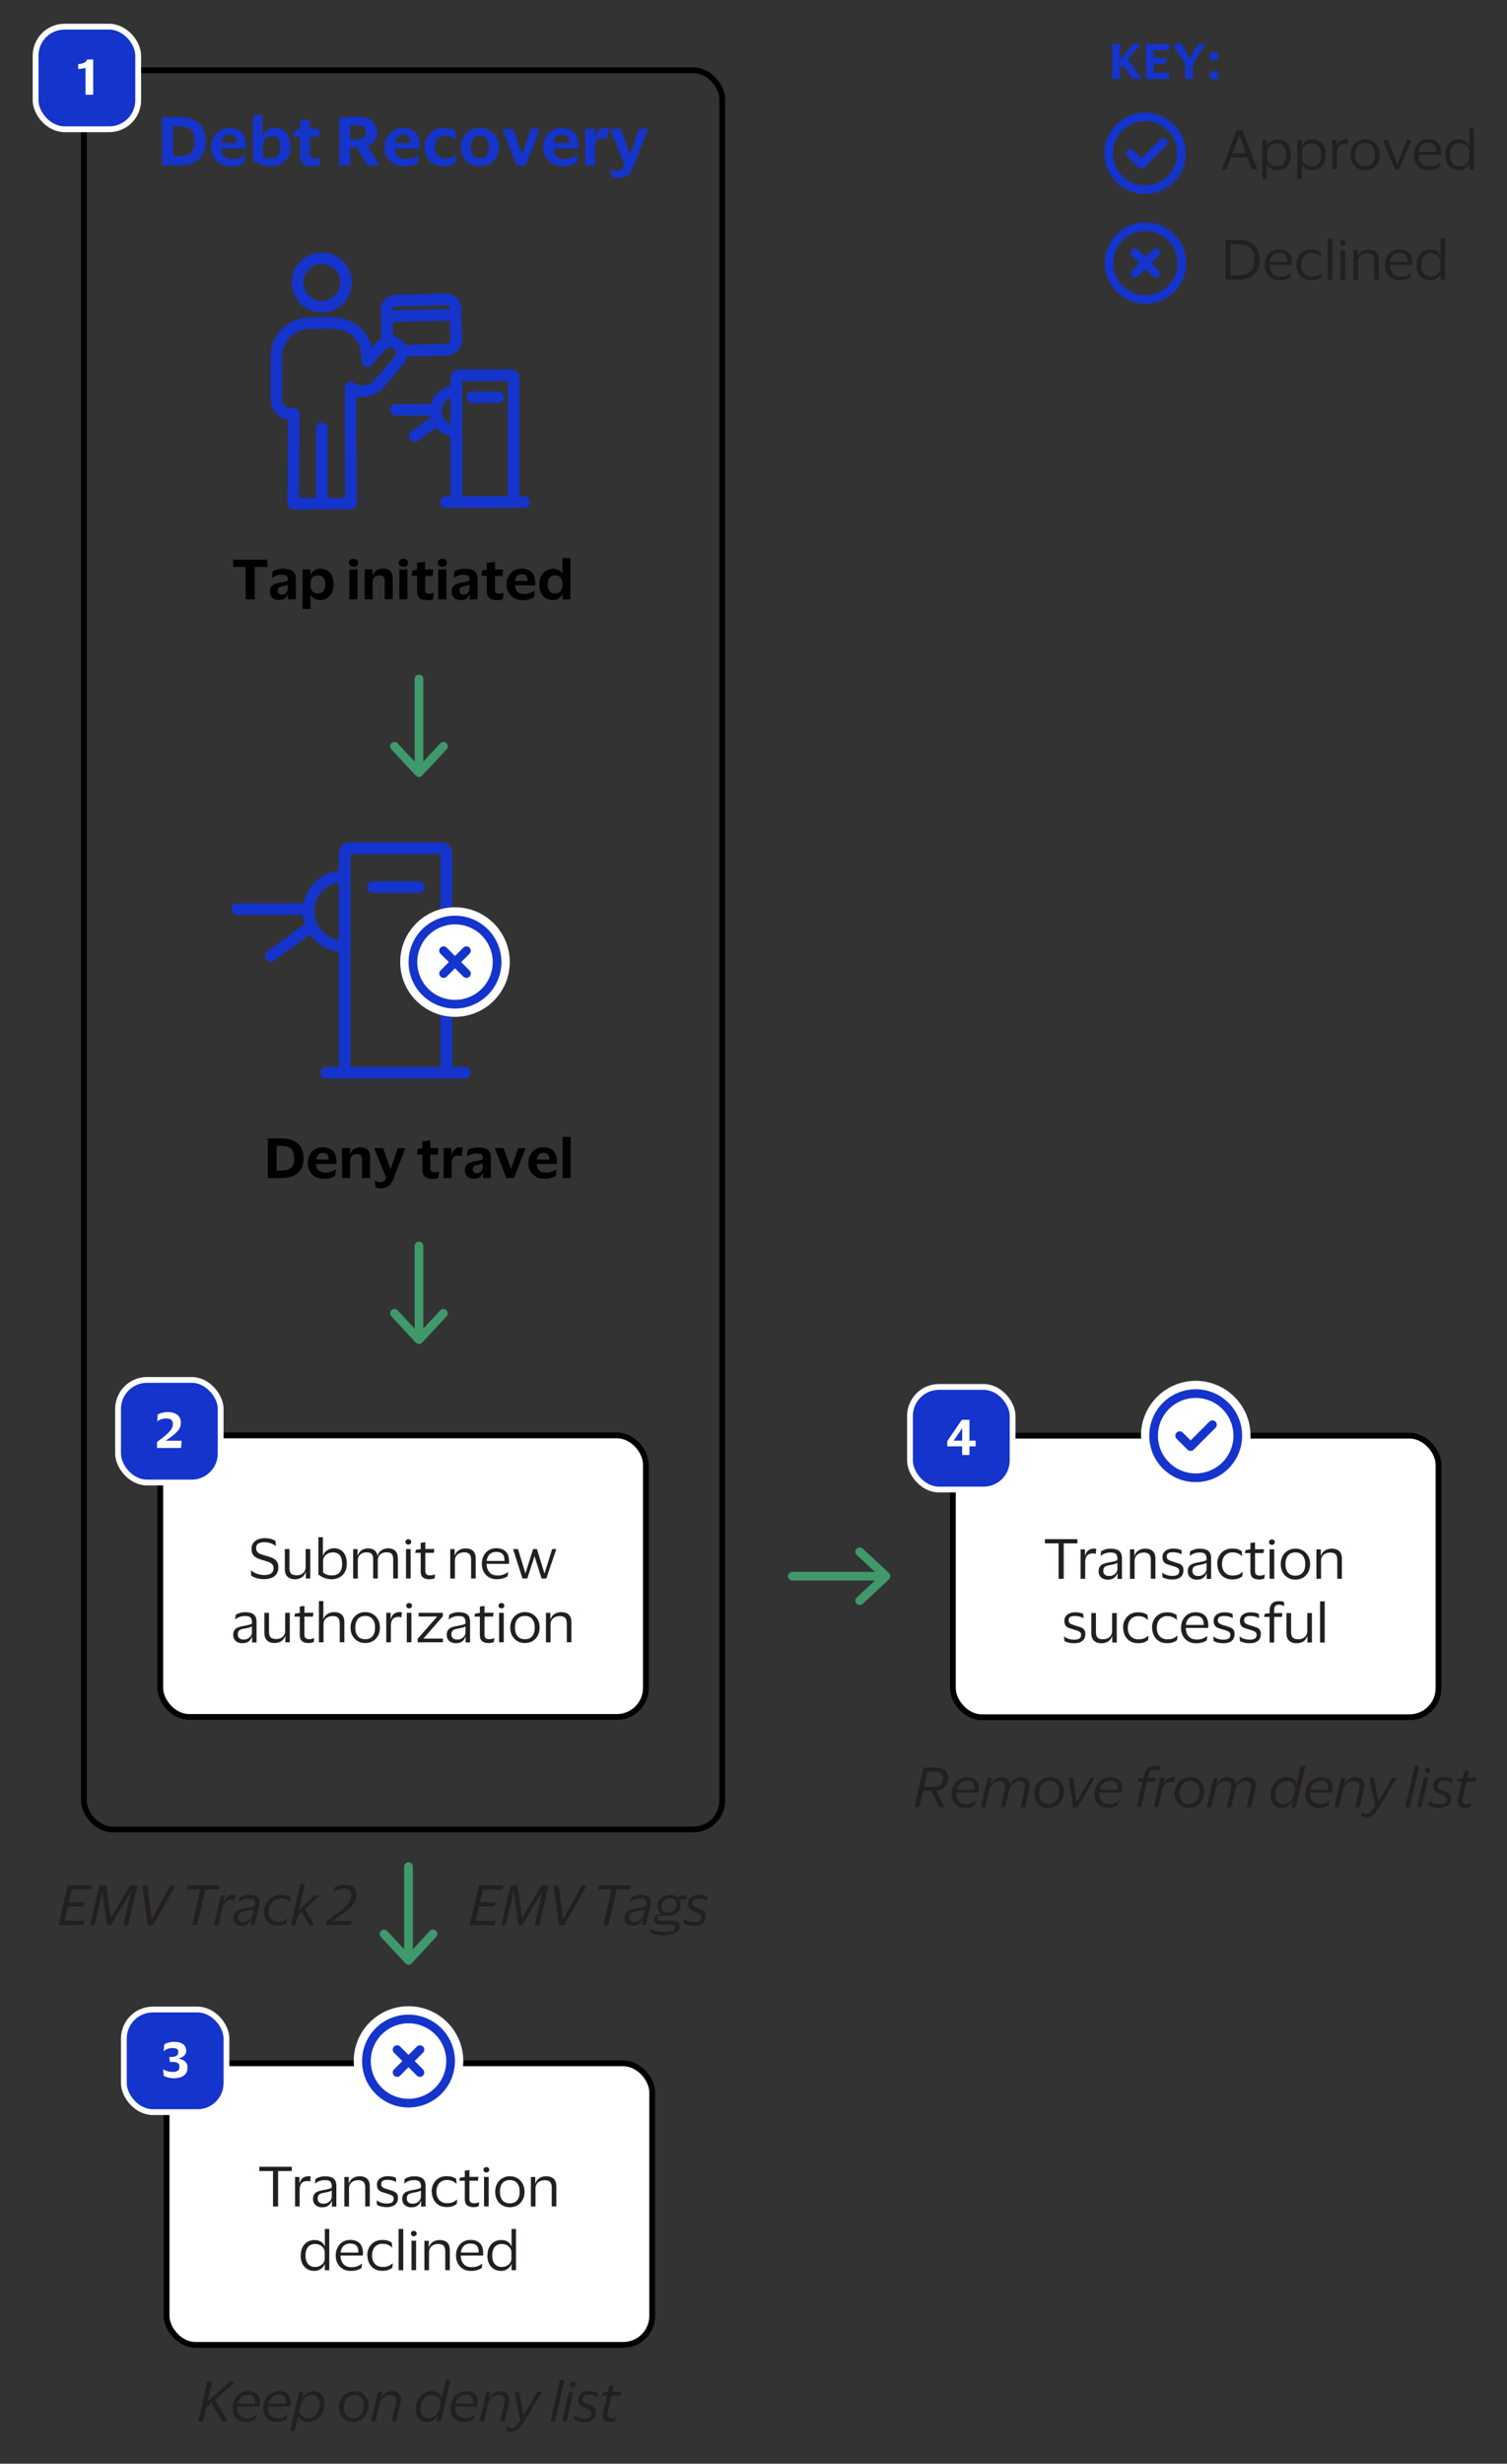 <?xml version="1.0" encoding="UTF-8"?><svg id="Layer_4" xmlns="http://www.w3.org/2000/svg" viewBox="0 0 260 425"><rect x="0" y="0" width="260" height="425" fill="#333333" stroke="none"/><defs><style>.cls-1,.cls-2,.cls-3,.cls-4,.cls-5,.cls-6,.cls-7,.cls-8,.cls-9,.cls-10,.cls-11,.cls-12{fill:none;}.cls-1,.cls-2,.cls-3,.cls-5,.cls-7,.cls-10{stroke-linecap:round;}.cls-1,.cls-2,.cls-5,.cls-7,.cls-8{stroke-linejoin:round;}.cls-1,.cls-3,.cls-7,.cls-8,.cls-9,.cls-10,.cls-11,.cls-12{stroke:#1434cb;}.cls-1,.cls-3,.cls-9,.cls-10,.cls-11,.cls-12{stroke-width:2px;}.cls-13{fill:#1434cb;}.cls-13,.cls-14,.cls-15,.cls-16,.cls-17{stroke-width:0px;}.cls-2,.cls-4{stroke:#fff;}.cls-2,.cls-5,.cls-7,.cls-8{stroke-width:1.5px;}.cls-3,.cls-12{stroke-miterlimit:10;}.cls-18,.cls-6{stroke:#000;}.cls-18,.cls-16{fill:#fff;}.cls-14{fill:#000;}.cls-5{stroke:#40996b;}.cls-15{fill:#1434cb;}.cls-9,.cls-10{stroke-miterlimit:4;}.cls-17{fill:#231f20;}.cls-11{stroke-miterlimit:10;}</style></defs><path class="cls-8" d="M197.56,32.72c1.73,0,3.3-.7,4.44-1.84s1.84-2.7,1.84-4.44-.7-3.3-1.84-4.44-2.7-1.84-4.44-1.84-3.3.7-4.44,1.84c-1.14,1.14-1.84,2.7-1.84,4.44s.7,3.3,1.84,4.44c1.14,1.14,2.7,1.84,4.44,1.84Z"/><path class="cls-7" d="M195.05,26.46l1.88,1.88,3.77-3.77"/><path class="cls-8" d="M197.62,51.66c3.47,0,6.28-2.81,6.28-6.28s-2.81-6.28-6.28-6.28-6.28,2.81-6.28,6.28,2.81,6.28,6.28,6.28Z"/><path class="cls-7" d="M199.39,43.61l-3.55,3.55"/><path class="cls-7" d="M195.84,43.61l3.55,3.55"/><path class="cls-17" d="M211.59,29.24h-.81l2.62-6.84h.93l2.61,6.84h-.94l-.77-2.09h-2.85l-.78,2.09ZM212.62,26.46h2.37l-1.17-3.11h-.03l-1.17,3.11Z"/><path class="cls-17" d="M222.73,26.7c0,.55-.1,1.02-.3,1.42-.2.4-.48.71-.83.92-.35.22-.75.32-1.21.32s-.84-.1-1.16-.31c-.32-.2-.52-.46-.63-.77h-.03v2.63h-.78v-6.77h.78v1.06h.03c.07-.22.19-.41.37-.59.17-.18.38-.32.63-.43.25-.11.52-.16.8-.16.44,0,.83.1,1.18.3.35.2.63.5.83.89.2.4.31.89.31,1.49ZM218.6,26.2v1c0,.31.08.58.23.8.16.22.36.39.62.51.25.12.53.18.83.18s.58-.07.83-.21c.25-.14.44-.36.58-.65.14-.29.22-.67.22-1.12s-.07-.84-.22-1.13c-.14-.29-.34-.51-.58-.65-.25-.14-.52-.21-.83-.21s-.58.06-.83.18c-.25.12-.46.29-.62.51-.16.22-.23.49-.23.8Z"/><path class="cls-17" d="M228.76,26.7c0,.55-.1,1.02-.3,1.42-.2.4-.48.71-.83.92-.35.22-.75.32-1.21.32s-.84-.1-1.16-.31c-.32-.2-.52-.46-.63-.77h-.03v2.63h-.78v-6.77h.78v1.06h.03c.07-.22.19-.41.37-.59.17-.18.38-.32.63-.43.25-.11.52-.16.8-.16.44,0,.83.1,1.18.3.35.2.63.5.83.89.2.4.31.89.31,1.49ZM224.63,26.2v1c0,.31.08.58.23.8.16.22.36.39.62.51.25.12.53.18.83.18s.58-.07.83-.21c.25-.14.44-.36.58-.65.14-.29.22-.67.22-1.12s-.07-.84-.22-1.13c-.14-.29-.34-.51-.58-.65-.25-.14-.52-.21-.83-.21s-.58.06-.83.18c-.25.12-.46.29-.62.51-.16.22-.23.49-.23.8Z"/><path class="cls-17" d="M231.92,24.86c-.4,0-.71.12-.93.37s-.33.63-.33,1.13v2.88h-.8v-5.08h.76v1.06h.04c.11-.44.31-.75.58-.93.28-.17.58-.26.9-.26.08,0,.17,0,.25.01s.14.02.18.03l-.1.87h-.03s-.12-.04-.22-.06c-.1-.02-.2-.03-.32-.03Z"/><path class="cls-17" d="M235.52,24.03c.5,0,.94.12,1.32.35.38.23.68.55.9.95.22.4.32.86.32,1.38s-.11.98-.32,1.38c-.22.4-.51.72-.9.95-.38.23-.82.34-1.32.34s-.93-.11-1.31-.34c-.38-.23-.68-.54-.9-.95-.22-.4-.32-.86-.32-1.38s.11-.97.32-1.38.52-.72.9-.95c.38-.23.82-.35,1.31-.35ZM235.52,28.7c.56,0,.99-.18,1.27-.54.29-.36.43-.84.43-1.46s-.14-1.11-.43-1.47c-.28-.36-.71-.54-1.27-.54s-.99.18-1.28.54c-.29.36-.43.85-.43,1.47s.14,1.11.43,1.46c.29.36.71.54,1.28.54Z"/><path class="cls-17" d="M239.46,24.15l1.63,4.18h.02l1.62-4.18h.75l-2.07,5.08h-.76l-2.06-5.08h.87Z"/><path class="cls-17" d="M246.54,28.72c.46,0,.83-.05,1.11-.17.28-.11.54-.26.77-.45h.02l-.07.73c-.15.13-.38.25-.7.36-.32.11-.71.17-1.19.17-.52,0-.97-.11-1.35-.34-.39-.23-.69-.54-.9-.95-.22-.4-.32-.86-.32-1.38s.11-.97.32-1.38.5-.72.87-.95c.37-.23.78-.35,1.25-.35.53,0,.97.09,1.3.28.33.19.58.45.73.79.15.34.23.73.23,1.18,0,.06,0,.13,0,.22,0,.08-.02.16-.03.23h-3.84v.04c.01.6.18,1.08.5,1.43.32.35.76.53,1.32.53ZM246.34,24.64c-.45,0-.81.14-1.09.41-.28.28-.44.66-.5,1.15h3.07v-.09c0-.3-.04-.56-.13-.78s-.24-.39-.45-.51c-.21-.12-.51-.18-.89-.18Z"/><path class="cls-17" d="M249.35,26.7c0-.55.1-1.03.31-1.43.2-.4.48-.71.84-.92s.76-.32,1.22-.32c.46,0,.84.11,1.14.31.31.2.51.46.6.76h.04v-2.97h.77v7.11h-.77v-1.06h-.03c-.07.22-.19.41-.36.59-.17.18-.37.32-.62.43-.24.11-.51.16-.8.16-.44,0-.83-.1-1.19-.3-.35-.2-.64-.5-.85-.89-.21-.4-.32-.89-.32-1.48ZM253.48,26.2c0-.31-.08-.58-.23-.8-.16-.22-.36-.39-.62-.51-.25-.12-.53-.18-.82-.18-.31,0-.59.07-.84.21-.25.14-.44.36-.58.65-.14.29-.22.67-.22,1.13s.07.83.22,1.12c.14.29.34.51.58.65.25.14.53.21.84.21.29,0,.57-.06.82-.18.25-.12.46-.29.62-.51.16-.22.23-.49.23-.8v-1Z"/><path class="cls-17" d="M213.63,48.24h-2.2v-6.84h2.2c.78,0,1.45.13,2,.41.55.27.97.66,1.26,1.17.29.51.44,1.12.44,1.84s-.15,1.33-.44,1.84c-.29.51-.71.9-1.26,1.17-.55.27-1.22.41-2,.41ZM213.55,47.49c.97,0,1.69-.21,2.16-.64.47-.43.71-1.11.71-2.03s-.24-1.6-.71-2.03c-.47-.43-1.19-.64-2.16-.64h-1.25v5.35h1.25Z"/><path class="cls-17" d="M220.84,47.72c.46,0,.83-.05,1.11-.17.28-.11.54-.26.77-.45h.02l-.07.73c-.15.13-.38.25-.7.36-.32.11-.71.17-1.19.17-.52,0-.97-.11-1.35-.34-.39-.23-.69-.54-.9-.95-.22-.4-.32-.86-.32-1.38s.11-.97.32-1.38.5-.72.87-.95c.37-.23.78-.35,1.25-.35.53,0,.97.09,1.3.28.33.19.58.45.73.79.15.34.23.73.23,1.18,0,.06,0,.13,0,.22,0,.08-.02.16-.03.23h-3.84v.04c.01.6.18,1.08.5,1.43.32.35.76.53,1.32.53ZM220.64,43.64c-.45,0-.81.14-1.09.41-.28.28-.44.66-.5,1.15h3.07v-.09c0-.3-.04-.56-.13-.78s-.24-.39-.45-.51c-.21-.12-.51-.18-.89-.18Z"/><path class="cls-17" d="M223.64,45.7c0-.52.1-.97.32-1.38.21-.4.51-.72.89-.95.38-.23.83-.35,1.35-.35.45,0,.81.05,1.08.15.27.1.46.21.59.32l.08.85h-.02c-.22-.21-.47-.37-.73-.49-.27-.11-.58-.17-.95-.17s-.66.08-.92.24c-.27.16-.48.39-.63.69-.15.3-.23.66-.23,1.08,0,.63.17,1.12.51,1.47.34.35.78.52,1.32.52.29,0,.53-.03.73-.08.2-.05.37-.12.53-.22.15-.09.3-.2.46-.32h.03l-.08.73c-.14.14-.36.27-.65.38-.29.12-.66.18-1.09.18-.52,0-.97-.11-1.35-.34-.38-.23-.68-.54-.89-.95-.21-.4-.32-.86-.32-1.38Z"/><path class="cls-17" d="M229.85,41.13v7.11h-.8v-7.11h.8Z"/><path class="cls-17" d="M231.18,41.91c0-.13.05-.24.14-.33.09-.09.21-.13.36-.13s.26.04.36.13c.1.09.14.2.14.33,0,.14-.05.25-.14.34-.1.09-.22.13-.36.13s-.26-.04-.36-.13c-.09-.09-.14-.2-.14-.34ZM232.08,43.15v5.08h-.8v-5.08h.8Z"/><path class="cls-17" d="M235.82,43.72c-.28,0-.54.06-.77.17-.23.11-.41.28-.55.49-.13.21-.2.46-.2.75v3.11h-.8v-5.08h.76v1.08h.04c.1-.29.24-.52.44-.7.2-.18.41-.31.66-.39s.48-.12.72-.12c.55,0,.98.14,1.3.42.31.28.47.72.47,1.32v3.46h-.79v-3.24c0-.43-.09-.75-.27-.96-.18-.21-.51-.32-.99-.32Z"/><path class="cls-17" d="M241.58,47.72c.46,0,.83-.05,1.11-.17.28-.11.54-.26.77-.45h.02l-.07.73c-.15.13-.38.25-.7.36-.32.11-.71.17-1.19.17-.52,0-.97-.11-1.35-.34-.39-.23-.69-.54-.9-.95-.22-.4-.32-.86-.32-1.38s.11-.97.32-1.38.5-.72.87-.95c.37-.23.78-.35,1.25-.35.53,0,.97.09,1.3.28.33.19.58.45.73.79.15.34.23.73.23,1.18,0,.06,0,.13,0,.22,0,.08-.02.16-.03.23h-3.84v.04c.01.6.18,1.08.5,1.43.32.35.76.53,1.32.53ZM241.38,43.64c-.45,0-.81.14-1.09.41-.28.28-.44.66-.5,1.15h3.07v-.09c0-.3-.04-.56-.13-.78s-.24-.39-.45-.51c-.21-.12-.51-.18-.89-.18Z"/><path class="cls-17" d="M244.39,45.7c0-.55.1-1.03.31-1.43.2-.4.48-.71.84-.92s.76-.32,1.22-.32c.46,0,.84.11,1.14.31.31.2.51.46.6.76h.04v-2.97h.77v7.11h-.77v-1.06h-.03c-.07.22-.19.41-.36.59-.17.18-.37.32-.62.43-.24.11-.51.16-.8.16-.44,0-.83-.1-1.19-.3-.35-.2-.64-.5-.85-.89-.21-.4-.32-.89-.32-1.48ZM248.52,45.2c0-.31-.08-.58-.23-.8-.16-.22-.36-.39-.62-.51-.25-.12-.53-.18-.82-.18-.31,0-.59.07-.84.21-.25.14-.44.36-.58.65-.14.29-.22.67-.22,1.13s.07.83.22,1.12c.14.29.34.51.58.65.25.14.53.21.84.21.29,0,.57-.06.82-.18.25-.12.46-.29.62-.51.16-.22.23-.49.23-.8v-1Z"/><path class="cls-13" d="M191.89,13.64v-6.08h1.37v2.7l2.26-2.7h1.34l-2.24,2.63,2.38,3.45h-1.58l-1.69-2.4-.49.58v1.82h-1.37Z"/><path class="cls-13" d="M197.7,13.64v-6.08h4.04v1.11h-2.67v1.3h2.1v1.07h-2.1v1.49h2.67v1.11h-4.04Z"/><path class="cls-13" d="M204.45,13.64v-2.54l-2.14-3.54h1.54l1.43,2.5h.02l1.42-2.5h1.22l-2.13,3.53v2.55h-1.37Z"/><path class="cls-13" d="M208.69,9.71c0-.21.08-.4.22-.55.15-.15.33-.23.54-.23s.39.08.54.23c.15.15.22.33.22.55s-.07.39-.22.54-.33.22-.54.22-.39-.07-.54-.22-.22-.33-.22-.54ZM208.69,12.98c0-.21.08-.4.22-.55s.33-.23.54-.23.39.08.54.23.22.33.22.55-.07.39-.22.54-.33.22-.54.22-.39-.08-.54-.22-.22-.33-.22-.54Z"/><path class="cls-14" d="M42.39,103.39v-5.59h-2.16v-1.25h5.89v1.25h-2.16v5.59h-1.57Z"/><path class="cls-14" d="M46.9,99.73l.15-1.18c.19-.13.45-.24.77-.32.32-.08.65-.13.99-.13.73,0,1.28.13,1.66.38.38.26.57.69.57,1.32v3.59h-1.36v-.91h-.04c-.13.38-.32.65-.57.81s-.58.23-.99.23c-.28,0-.53-.06-.76-.17s-.41-.28-.55-.5-.21-.48-.21-.79c0-.35.07-.63.22-.84s.35-.36.61-.47c.26-.11.56-.19.91-.25.3-.05.54-.1.71-.14.17-.04.31-.07.4-.11s.17-.09.24-.14v-.21c0-.26-.07-.46-.22-.58s-.42-.18-.84-.18c-.33,0-.63.05-.91.14-.28.1-.53.25-.77.45h-.03ZM49.65,101.6v-.75c-.07.06-.19.11-.36.16-.17.05-.39.1-.66.14-.22.04-.4.12-.53.23-.13.11-.19.28-.19.51,0,.22.06.38.18.5.12.11.29.17.51.17.23,0,.42-.05.57-.15.15-.1.27-.22.35-.37.08-.15.12-.3.12-.44Z"/><path class="cls-14" d="M57.56,100.81c0,.57-.1,1.06-.31,1.46-.21.41-.48.71-.83.93s-.74.32-1.17.32c-.26,0-.51-.04-.73-.12-.23-.08-.42-.19-.58-.32-.16-.13-.27-.27-.33-.42h-.04v2.39h-1.37v-6.82h1.36v.94h.04c.07-.2.19-.38.35-.54.16-.16.36-.29.59-.39s.48-.14.73-.14c.44,0,.83.1,1.17.3.34.2.62.5.81.9.2.4.3.9.3,1.52ZM53.59,100.52v.58c0,.41.12.72.36.94.24.22.54.33.92.33s.68-.13.91-.38.34-.65.34-1.18-.11-.92-.34-1.18c-.23-.26-.53-.39-.91-.39s-.69.11-.92.33-.36.54-.36.94Z"/><path class="cls-14" d="M60.2,97.08c0-.21.07-.38.22-.5.15-.13.34-.19.57-.19s.42.06.57.19c.15.13.22.29.22.5s-.07.39-.22.51-.34.19-.57.19-.42-.06-.57-.19c-.15-.13-.22-.3-.22-.51ZM61.68,98.23v5.17h-1.4v-5.17h1.4Z"/><path class="cls-14" d="M65.4,99.27c-.34,0-.61.1-.81.31-.2.21-.3.5-.3.87v2.93h-1.38v-5.17h1.36v1.1h.03c.08-.29.22-.52.4-.7s.39-.31.63-.4c.24-.08.47-.13.71-.13,1.14,0,1.71.59,1.71,1.77v3.52h-1.39v-3.14c0-.35-.07-.6-.21-.75-.14-.15-.38-.23-.73-.23Z"/><path class="cls-14" d="M68.81,97.08c0-.21.07-.38.22-.5.15-.13.34-.19.57-.19s.42.06.57.19c.15.13.22.29.22.5s-.07.39-.22.51c-.15.13-.34.19-.57.19s-.43-.06-.57-.19-.22-.3-.22-.51ZM70.3,98.23v5.17h-1.4v-5.17h1.4Z"/><path class="cls-14" d="M73.33,101.76c0,.26.06.43.19.52.13.09.29.14.49.14.18,0,.33-.02.46-.04.13-.03.24-.07.35-.11h.02l-.13,1.09c-.05.03-.14.06-.26.09-.12.03-.24.05-.37.06-.13.01-.25.02-.34.02-.6,0-1.05-.12-1.34-.36-.3-.24-.45-.63-.45-1.17v-2.65h-.94l.13-.96.81-.13v-1.19l1.4-.16v1.33h1.41l-.13,1.12h-1.28v2.41Z"/><path class="cls-14" d="M75.52,97.08c0-.21.07-.38.22-.5.15-.13.34-.19.57-.19s.42.06.57.19c.15.13.22.29.22.5s-.07.39-.22.51c-.15.13-.34.19-.57.19s-.43-.06-.57-.19-.22-.3-.22-.51ZM77,98.23v5.17h-1.4v-5.17h1.4Z"/><path class="cls-14" d="M78.26,99.73l.15-1.18c.19-.13.45-.24.77-.32.32-.08.65-.13.99-.13.73,0,1.28.13,1.66.38.38.26.57.69.57,1.32v3.59h-1.36v-.91h-.04c-.13.38-.32.65-.57.81s-.58.23-.99.23c-.28,0-.53-.06-.76-.17s-.41-.28-.55-.5-.21-.48-.21-.79c0-.35.07-.63.22-.84s.35-.36.61-.47c.26-.11.56-.19.91-.25.3-.05.54-.1.71-.14.17-.04.31-.07.4-.11s.17-.09.24-.14v-.21c0-.26-.07-.46-.22-.58s-.42-.18-.84-.18c-.33,0-.63.05-.91.14-.28.1-.53.25-.77.45h-.03ZM81.01,101.6v-.75c-.07.06-.19.11-.36.16-.17.05-.39.1-.66.14-.22.04-.4.12-.53.23-.13.11-.19.28-.19.51,0,.22.06.38.18.5.12.11.29.17.51.17.23,0,.42-.05.57-.15.15-.1.27-.22.35-.37.08-.15.12-.3.12-.44Z"/><path class="cls-14" d="M85.38,101.76c0,.26.06.43.19.52.13.09.29.14.49.14.18,0,.33-.02.46-.04.13-.03.24-.07.35-.11h.02l-.13,1.09c-.05.03-.14.06-.26.09-.12.03-.24.05-.37.06-.13.01-.25.02-.34.02-.6,0-1.05-.12-1.34-.36-.3-.24-.45-.63-.45-1.17v-2.65h-.94l.13-.96.81-.13v-1.19l1.4-.16v1.33h1.41l-.13,1.12h-1.28v2.41Z"/><path class="cls-14" d="M90.36,102.47c.41,0,.77-.05,1.06-.16s.55-.24.77-.39h.04l-.09,1.08c-.16.13-.41.24-.74.36-.33.11-.74.17-1.21.17-.56,0-1.06-.12-1.48-.36s-.74-.56-.97-.97c-.23-.41-.34-.87-.34-1.39s.11-.98.33-1.39c.22-.41.52-.73.91-.97.38-.24.82-.36,1.31-.36.58,0,1.05.11,1.4.33.35.22.61.51.76.88s.23.77.23,1.21c0,.07,0,.14,0,.23,0,.09-.01.17-.02.23h-3.48c.02.47.16.83.41,1.09s.62.39,1.11.39ZM89.98,99.06c-.64,0-1,.38-1.11,1.15h2.15v-.12c0-.31-.08-.56-.24-.75s-.43-.28-.81-.28Z"/><path class="cls-14" d="M93.05,100.81c0-.57.11-1.06.32-1.46s.5-.71.87-.93c.36-.22.76-.32,1.2-.32.39,0,.72.1,1,.27s.46.38.55.6h.04v-2.69h1.37v7.11h-1.36v-.94h-.04c-.11.3-.3.55-.58.76s-.62.31-1.01.31c-.44,0-.84-.1-1.2-.29s-.65-.49-.85-.9c-.21-.4-.32-.91-.32-1.52ZM97.02,100.52c0-.41-.12-.72-.35-.94s-.54-.33-.91-.33-.69.13-.92.39c-.23.26-.35.65-.35,1.18s.12.93.35,1.18c.23.25.54.38.92.38s.67-.11.91-.33c.23-.22.35-.54.35-.94v-.58Z"/><rect class="cls-6" x="14.47" y="12.12" width="110.14" height="303.47" rx="5" ry="5"/><rect class="cls-15" x="6.14" y="4.6" width="17.7" height="17.7" rx="5" ry="5"/><rect class="cls-4" x="6.14" y="4.6" width="17.7" height="17.7" rx="5" ry="5"/><path class="cls-16" d="M14.76,11.69c-.1.05-.27.09-.52.14-.24.04-.49.07-.75.08v-.85c.38-.02.72-.1,1-.23.28-.13.47-.32.56-.57h1.03v6.08h-1.33v-4.65Z"/><path class="cls-5" d="M72.29,132.81v-15.69"/><polyline class="cls-5" points="76.51 128.74 72.28 133.28 68.06 128.74"/><path class="cls-5" d="M72.29,230.62v-15.69"/><polyline class="cls-5" points="76.51 226.55 72.28 231.09 68.06 226.55"/><path class="cls-5" d="M70.48,337.68v-15.69"/><polyline class="cls-5" points="74.7 333.61 70.48 338.16 66.26 333.61"/><path class="cls-5" d="M152.39,271.9h-15.69"/><polyline class="cls-5" points="148.32 267.68 152.86 271.9 148.32 276.12"/><path class="cls-14" d="M48.61,203.22h-2.41v-6.84h2.41c.76,0,1.42.12,1.98.37.56.25,1,.63,1.31,1.13.31.5.46,1.14.46,1.92s-.16,1.41-.46,1.92c-.31.5-.74.88-1.31,1.13-.56.25-1.22.37-1.98.37ZM48.54,201.92c.5,0,.92-.07,1.25-.2.33-.13.57-.35.73-.66.16-.31.24-.73.24-1.26s-.08-.95-.24-1.26c-.16-.31-.4-.53-.73-.66-.33-.13-.75-.2-1.25-.2h-.81v4.23h.81Z"/><path class="cls-14" d="M56.06,202.29c.41,0,.77-.05,1.06-.16s.55-.24.77-.39h.04l-.09,1.08c-.16.13-.41.24-.74.36-.33.11-.74.17-1.21.17-.56,0-1.06-.12-1.48-.36s-.74-.56-.97-.97c-.23-.41-.34-.87-.34-1.39s.11-.98.33-1.39c.22-.41.52-.73.91-.97.38-.24.82-.36,1.31-.36.58,0,1.05.11,1.4.33.35.22.61.51.76.88s.23.77.23,1.21c0,.07,0,.14,0,.23,0,.09-.01.17-.02.23h-3.48c.02.47.16.83.41,1.09s.62.39,1.11.39ZM55.68,198.88c-.64,0-1,.38-1.11,1.15h2.15v-.12c0-.31-.08-.56-.24-.75s-.43-.28-.81-.28Z"/><path class="cls-14" d="M61.52,199.1c-.34,0-.61.1-.81.31-.2.21-.3.5-.3.87v2.93h-1.39v-5.17h1.36v1.1h.03c.08-.29.22-.52.4-.7.18-.18.39-.31.63-.4.24-.08.47-.13.71-.13,1.14,0,1.71.59,1.71,1.77v3.52h-1.39v-3.14c0-.35-.07-.6-.21-.75-.14-.15-.38-.23-.73-.23Z"/><path class="cls-14" d="M66.1,198.05l1.27,3.62h.03l1.24-3.62h1.28l-1.97,5.17c-.14.35-.3.66-.48.93-.18.27-.41.47-.68.62s-.61.22-1.02.22c-.16,0-.34-.02-.53-.04-.19-.03-.34-.08-.46-.14l-.13-1.12h.03c.13.07.27.13.41.18.14.05.31.08.5.08.29,0,.51-.07.66-.2.15-.13.28-.32.39-.58l-2.08-5.12h1.56Z"/><path class="cls-14" d="M74.26,201.58c0,.26.06.43.19.52.13.09.29.14.49.14.18,0,.33-.02.46-.04.13-.03.24-.07.35-.11h.02l-.13,1.09c-.05.03-.14.06-.26.09-.12.03-.24.05-.37.06-.13.01-.25.02-.34.02-.6,0-1.05-.12-1.35-.36s-.45-.63-.45-1.17v-2.65h-.94l.12-.96.81-.13v-1.19l1.39-.16v1.33h1.41l-.13,1.12h-1.28v2.41Z"/><path class="cls-14" d="M79.02,199.35c-.35,0-.62.1-.81.31-.19.21-.29.54-.29.99v2.57h-1.38v-5.17h1.34v1.25h.04c.11-.5.29-.85.54-1.06s.54-.31.88-.31c.21,0,.38.02.49.06l-.17,1.45h-.04c-.07-.02-.15-.05-.24-.06-.1-.02-.21-.03-.35-.03Z"/><path class="cls-14" d="M80.55,199.56l.15-1.18c.19-.13.45-.24.77-.32.32-.08.65-.13.99-.13.72,0,1.28.13,1.66.38.38.26.57.69.57,1.32v3.59h-1.36v-.91h-.04c-.13.38-.32.65-.57.81s-.58.23-.99.23c-.28,0-.53-.06-.76-.17-.23-.11-.41-.28-.55-.5-.14-.22-.21-.48-.21-.79,0-.35.07-.63.22-.84.14-.21.35-.36.61-.47.26-.11.57-.19.91-.25.3-.05.54-.1.71-.14.17-.04.31-.07.4-.11.09-.04.17-.09.24-.14v-.21c0-.26-.07-.46-.22-.58-.14-.12-.42-.18-.84-.18-.33,0-.63.05-.91.14-.28.1-.53.25-.76.45h-.03ZM83.29,201.43v-.75c-.07.06-.19.11-.36.16s-.39.1-.66.14c-.22.04-.4.12-.53.23-.13.11-.19.28-.19.51,0,.22.06.38.18.5.12.11.29.17.51.17.23,0,.42-.05.57-.15.15-.1.27-.22.35-.37s.12-.3.12-.44Z"/><path class="cls-14" d="M86.89,198.05l1.26,3.6h.02l1.24-3.6h1.27l-2.01,5.17h-1.31l-1.99-5.17h1.52Z"/><path class="cls-14" d="M94.11,202.29c.41,0,.77-.05,1.06-.16s.55-.24.77-.39h.04l-.09,1.08c-.16.13-.41.24-.74.36s-.74.17-1.21.17c-.56,0-1.06-.12-1.48-.36s-.74-.56-.97-.97c-.23-.41-.34-.87-.34-1.39s.11-.98.33-1.39c.22-.41.52-.73.91-.97.38-.24.82-.36,1.31-.36.58,0,1.05.11,1.4.33.35.22.61.51.76.88.16.37.23.77.23,1.21,0,.07,0,.14,0,.23,0,.09-.01.17-.02.23h-3.48c.02.47.16.83.41,1.09s.62.39,1.11.39ZM93.73,198.88c-.63,0-1,.38-1.11,1.15h2.15v-.12c0-.31-.08-.56-.24-.75-.16-.19-.43-.28-.81-.28Z"/><path class="cls-14" d="M98.46,196.11v7.11h-1.39v-7.11h1.39Z"/><path class="cls-1" d="M59.47,185.06v-37.76c0-.55.35-.99.8-.99h15.94c.44,0,.8.44.8.99v37.76"/><path class="cls-1" d="M59.47,185.06v-37.76c0-.55.35-.99.8-.99h15.94c.44,0,.8.44.8.99v37.76"/><path class="cls-1" d="M56.28,185.06h23.91"/><line class="cls-1" x1="64.36" y1="153.02" x2="72.24" y2="153.02"/><path class="cls-1" d="M58.8,163.22c-3.12-.25-5.58-2.85-5.58-6.02s2.46-5.77,5.58-6.02"/><line class="cls-1" x1="53.03" y1="156.84" x2="40.93" y2="156.84"/><line class="cls-1" x1="53.2" y1="160.17" x2="46.72" y2="164.9"/><path class="cls-16" d="M78.5,175.41c2.61,0,4.97-1.06,6.68-2.77,1.71-1.71,2.77-4.07,2.77-6.68s-1.06-4.97-2.77-6.68c-1.71-1.71-4.07-2.77-6.68-2.77s-4.97,1.06-6.68,2.77c-1.71,1.71-2.77,4.07-2.77,6.68s1.06,4.97,2.77,6.68c1.71,1.71,4.07,2.77,6.68,2.77h0Z"/><path class="cls-2" d="M78.5,173.23c2.01,0,3.82-.81,5.13-2.13,1.31-1.31,2.13-3.13,2.13-5.13s-.81-3.82-2.13-5.13c-1.31-1.31-3.13-2.13-5.13-2.13s-3.82.81-5.13,2.13c-1.31,1.31-2.13,3.13-2.13,5.13s.81,3.82,2.13,5.13c1.31,1.31,3.13,2.13,5.13,2.13h0Z"/><path class="cls-7" d="M78.5,173.23c4.01,0,7.26-3.25,7.26-7.26s-3.25-7.26-7.26-7.26-7.26,3.25-7.26,7.26,3.25,7.26,7.26,7.26h0ZM80.47,164l-3.94,3.94M76.53,164l3.94,3.94"/><path class="cls-13" d="M30.92,28.54h-2.95v-8.36h2.95c.93,0,1.74.15,2.42.46s1.22.76,1.6,1.38c.38.62.57,1.4.57,2.34s-.19,1.73-.57,2.34c-.38.62-.91,1.08-1.6,1.38s-1.49.46-2.42.46ZM30.84,26.95c.62,0,1.12-.08,1.53-.24.4-.16.7-.43.9-.81.19-.38.29-.89.29-1.53s-.1-1.16-.29-1.53c-.2-.38-.49-.65-.9-.81-.4-.16-.91-.24-1.53-.24h-.99v5.17h.99Z"/><path class="cls-13" d="M40.03,27.41c.51,0,.94-.06,1.29-.19.36-.13.67-.29.94-.48h.04l-.11,1.32c-.2.15-.5.3-.91.43-.41.14-.9.2-1.48.2-.69,0-1.29-.14-1.8-.43-.51-.29-.91-.68-1.19-1.18-.28-.5-.42-1.06-.42-1.69s.14-1.19.41-1.69c.27-.5.64-.89,1.11-1.18.47-.29,1.01-.43,1.61-.43.71,0,1.28.13,1.72.4.43.27.74.62.94,1.07.19.45.29.94.29,1.49,0,.08,0,.18,0,.29,0,.11-.02.21-.02.29h-4.26c.03.58.2,1.02.51,1.33s.76.47,1.35.47ZM39.56,23.24c-.78,0-1.23.47-1.35,1.41h2.63v-.14c0-.38-.1-.69-.29-.92-.19-.23-.52-.35-.98-.35Z"/><path class="cls-13" d="M46.7,28.69c-.4,0-.8-.05-1.2-.14-.4-.09-.76-.21-1.08-.37-.33-.15-.59-.31-.78-.48v-7.85h1.66v3.72h.07c.08-.34.23-.62.44-.84.21-.22.46-.38.74-.5.28-.11.57-.16.88-.16.87,0,1.54.3,2,.9.46.6.69,1.4.69,2.41,0,.7-.15,1.3-.46,1.8-.31.5-.72.87-1.24,1.13-.52.26-1.09.38-1.71.38ZM46.73,27.33c.51,0,.9-.15,1.19-.44.29-.29.43-.8.43-1.51,0-.65-.12-1.13-.37-1.44-.25-.31-.62-.46-1.11-.46-.27,0-.52.06-.75.18s-.42.31-.56.56c-.14.25-.21.57-.21.96v1.71c.17.14.37.25.61.33.23.08.49.12.78.12Z"/><path class="cls-13" d="M53.47,26.54c0,.32.08.53.23.64.15.11.35.16.59.16.22,0,.41-.02.57-.05s.3-.08.42-.13h.02l-.17,1.33c-.07.04-.17.07-.31.1-.14.03-.29.06-.46.08-.16.02-.3.03-.42.03-.73,0-1.28-.14-1.64-.43-.36-.29-.54-.76-.54-1.42v-3.25h-1.14l.15-1.18.99-.17v-1.45l1.71-.2v1.63h1.73l-.16,1.36h-1.56v2.95Z"/><path class="cls-13" d="M58.54,28.54v-8.36h3.75c.56,0,1.04.11,1.46.34s.74.53.97.92c.23.39.34.85.34,1.36,0,.56-.14,1.05-.43,1.47-.29.42-.67.72-1.17.9l2.04,3.38h-2.16l-1.76-3.12h-1.17v3.12h-1.88ZM61.76,21.64h-1.34v2.41h1.34c.45,0,.78-.09,1-.26.22-.18.33-.49.33-.95s-.11-.75-.33-.93c-.22-.18-.55-.27-1-.27Z"/><path class="cls-13" d="M69.97,27.41c.51,0,.94-.06,1.29-.19.36-.13.67-.29.94-.48h.04l-.11,1.32c-.2.15-.5.3-.91.43-.41.14-.9.2-1.48.2-.69,0-1.29-.14-1.8-.43-.51-.29-.91-.68-1.19-1.18-.28-.5-.42-1.06-.42-1.69s.14-1.19.41-1.69c.27-.5.64-.89,1.11-1.18.47-.29,1.01-.43,1.61-.43.71,0,1.28.13,1.72.4.43.27.74.62.94,1.07.19.45.29.94.29,1.49,0,.08,0,.18,0,.29,0,.11-.02.21-.02.29h-4.26c.03.58.2,1.02.51,1.33s.76.47,1.35.47ZM69.51,23.24c-.78,0-1.23.47-1.35,1.41h2.63v-.14c0-.38-.1-.69-.29-.92-.19-.23-.52-.35-.98-.35Z"/><path class="cls-13" d="M73.26,25.38c0-.63.13-1.19.39-1.69.26-.5.64-.89,1.13-1.18.49-.29,1.09-.43,1.78-.43.51,0,.92.05,1.24.15.32.1.57.21.75.35l.12,1.51h-.04c-.26-.21-.53-.37-.81-.48s-.63-.16-1.04-.16c-.51,0-.94.16-1.27.48-.33.32-.49.81-.49,1.46,0,.45.08.81.24,1.09.16.28.38.49.66.63s.59.2.95.2c.43,0,.79-.05,1.06-.15.27-.1.52-.25.74-.44h.06l-.12,1.35c-.17.16-.42.31-.75.43-.33.13-.77.19-1.31.19-.7,0-1.29-.14-1.78-.43-.49-.29-.86-.68-1.12-1.18-.26-.5-.38-1.06-.38-1.69Z"/><path class="cls-13" d="M82.79,22.07c.66,0,1.24.14,1.73.43.49.29.88.68,1.16,1.18.28.5.42,1.06.42,1.69s-.14,1.2-.42,1.69c-.28.5-.67.89-1.16,1.18-.5.29-1.07.43-1.73.43s-1.24-.14-1.73-.43c-.5-.29-.88-.68-1.16-1.18s-.42-1.06-.42-1.69.14-1.19.42-1.69c.28-.5.67-.89,1.16-1.18.5-.29,1.07-.43,1.73-.43ZM82.79,27.33c.5,0,.88-.16,1.14-.49.26-.33.39-.81.39-1.46s-.13-1.12-.39-1.45-.64-.5-1.14-.5-.88.17-1.14.5-.4.81-.4,1.45.13,1.13.4,1.46c.26.33.64.49,1.14.49Z"/><path class="cls-13" d="M88.53,22.23l1.54,4.4h.02l1.52-4.4h1.55l-2.45,6.31h-1.61l-2.43-6.31h1.86Z"/><path class="cls-13" d="M97.35,27.41c.51,0,.94-.06,1.29-.19.36-.13.67-.29.94-.48h.04l-.11,1.32c-.2.15-.5.3-.91.43-.41.14-.9.2-1.48.2-.69,0-1.29-.14-1.8-.43-.51-.29-.91-.68-1.19-1.18-.28-.5-.42-1.06-.42-1.69s.14-1.19.41-1.69c.27-.5.64-.89,1.11-1.18.47-.29,1.01-.43,1.61-.43.71,0,1.28.13,1.72.4.43.27.74.62.94,1.07.19.45.29.94.29,1.49,0,.08,0,.18,0,.29,0,.11-.02.21-.02.29h-4.26c.03.58.2,1.02.51,1.33s.76.47,1.35.47ZM96.88,23.24c-.78,0-1.23.47-1.35,1.41h2.63v-.14c0-.38-.1-.69-.29-.92-.19-.23-.52-.35-.98-.35Z"/><path class="cls-13" d="M103.99,23.81c-.43,0-.75.13-.99.38s-.35.65-.35,1.2v3.15h-1.68v-6.31h1.64v1.53h.04c.14-.61.36-1.04.66-1.3.3-.26.65-.38,1.07-.38.26,0,.46.03.59.08l-.21,1.77h-.04c-.08-.03-.18-.05-.3-.08-.12-.02-.26-.03-.43-.03Z"/><path class="cls-13" d="M107.13,22.23l1.55,4.42h.03l1.52-4.42h1.56l-2.41,6.31c-.17.43-.36.81-.58,1.14-.22.33-.5.58-.83.75-.33.18-.75.26-1.25.26-.2,0-.41-.02-.64-.05s-.42-.09-.57-.17l-.17-1.36h.03c.16.09.33.16.51.23.18.06.38.09.61.09.35,0,.62-.08.8-.24s.34-.4.47-.7l-2.54-6.26h1.9Z"/><rect class="cls-18" x="27.65" y="247.61" width="83.78" height="48.57" rx="5" ry="5"/><path class="cls-17" d="M43.39,267.21c0-.42.1-.77.31-1.04.2-.28.48-.48.82-.62.34-.14.72-.21,1.14-.21.5,0,.9.05,1.2.16.3.11.53.22.67.32l.06.87h-.03c-.14-.12-.31-.23-.52-.33s-.44-.18-.68-.24c-.25-.06-.49-.09-.73-.09-.41,0-.76.08-1.03.22-.27.15-.41.41-.41.78,0,.29.07.51.2.67.13.16.32.29.56.38.24.09.53.19.86.28.3.08.58.17.85.26.27.09.5.2.71.34.2.14.36.32.48.54.12.22.17.51.17.87,0,.67-.22,1.17-.66,1.52-.44.34-1.06.52-1.85.52-.4,0-.79-.06-1.2-.17-.4-.11-.73-.26-.98-.44l-.04-.89h.03c.3.25.65.44,1.05.58.4.14.81.21,1.22.21,1.07,0,1.6-.38,1.6-1.15,0-.28-.06-.5-.19-.66s-.31-.3-.56-.4c-.25-.1-.56-.2-.92-.31-.29-.08-.56-.16-.82-.26-.26-.09-.49-.21-.68-.35-.2-.14-.35-.32-.46-.54-.11-.22-.17-.5-.17-.85Z"/><path class="cls-17" d="M51.21,271.74c.28,0,.53-.06.76-.17.23-.11.42-.28.55-.49.14-.21.21-.46.21-.74v-3.12h.8v5.08h-.77v-1.07h-.04c-.1.29-.25.52-.44.7-.19.18-.41.3-.65.38s-.48.12-.71.12c-.55,0-.99-.14-1.3-.43-.32-.29-.48-.73-.48-1.33v-3.45h.8v3.27c0,.43.09.75.27.95s.51.3.99.3Z"/><path class="cls-17" d="M57.24,272.43c-.32,0-.62-.04-.92-.12s-.56-.18-.8-.31c-.24-.13-.43-.25-.59-.39v-6.43h.78v3.12h.05c.09-.27.23-.5.43-.67.2-.18.42-.32.67-.41s.5-.14.74-.14c.7,0,1.24.23,1.64.7.4.46.59,1.12.59,1.98,0,.58-.12,1.07-.36,1.47-.24.4-.56.7-.95.9-.4.2-.83.3-1.3.3ZM57.24,271.77c.35,0,.66-.07.93-.2.27-.14.48-.35.63-.64s.23-.68.23-1.15c0-1.33-.54-1.99-1.62-1.99-.29,0-.57.06-.82.19-.25.13-.46.31-.62.54-.16.23-.23.5-.23.81v1.94c.17.14.38.26.64.36.26.09.55.14.86.14Z"/><path class="cls-17" d="M63.19,267.79c-.27,0-.52.05-.74.17-.22.11-.4.27-.53.48s-.19.46-.19.74v3.13h-.8v-5.08h.76v1.1h.04c.1-.29.24-.53.42-.71.19-.18.39-.31.63-.39.23-.08.46-.13.7-.13.46,0,.82.1,1.1.3s.46.51.54.92h.04c.1-.29.24-.53.43-.71s.41-.31.64-.39.47-.13.71-.13c.55,0,.97.15,1.26.44.29.29.44.74.44,1.33v3.44h-.8v-3.28c0-.43-.08-.75-.24-.94-.16-.2-.48-.3-.96-.3-.41,0-.76.12-1.04.36-.28.24-.42.58-.42,1.03v3.13h-.8v-3.28c0-.43-.08-.75-.24-.94-.16-.2-.48-.3-.96-.3Z"/><path class="cls-17" d="M69.95,265.98c0-.13.05-.24.14-.33.09-.09.21-.13.36-.13s.26.04.36.13c.1.09.14.2.14.33,0,.14-.05.25-.14.34-.1.09-.22.13-.36.13s-.26-.04-.36-.13c-.09-.09-.14-.2-.14-.34ZM70.85,267.22v5.08h-.8v-5.08h.8Z"/><path class="cls-17" d="M73.38,270.94c0,.32.07.54.21.65.14.11.32.17.54.17.2,0,.38-.02.53-.05.15-.04.27-.08.37-.13h.03l-.07.67c-.09.05-.22.09-.41.13-.18.04-.36.05-.55.05-.45,0-.8-.11-1.06-.32-.26-.21-.39-.56-.39-1.05v-3.19h-.94l.11-.52.83-.12v-1.09l.8-.12v1.19h1.56l-.1.66h-1.46v3.06Z"/><path class="cls-17" d="M80,267.79c-.28,0-.54.06-.77.17-.23.11-.41.28-.55.49-.13.21-.2.46-.2.75v3.11h-.8v-5.08h.76v1.08h.04c.1-.29.24-.52.44-.7.2-.18.41-.31.66-.39s.48-.12.72-.12c.55,0,.98.14,1.3.42.31.28.47.72.47,1.32v3.46h-.79v-3.24c0-.43-.09-.75-.27-.96-.18-.21-.51-.32-.99-.32Z"/><path class="cls-17" d="M85.76,271.78c.46,0,.83-.05,1.11-.17.28-.11.54-.26.77-.45h.02l-.07.73c-.15.13-.38.25-.7.36-.32.11-.71.17-1.19.17-.52,0-.97-.11-1.35-.34-.39-.23-.69-.54-.9-.95-.22-.4-.32-.86-.32-1.38s.11-.97.32-1.38.5-.72.87-.95c.37-.23.78-.35,1.25-.35.53,0,.97.09,1.3.28.33.19.58.45.73.79.15.34.23.73.23,1.18,0,.06,0,.13,0,.22,0,.08-.02.16-.03.23h-3.84v.04c.01.6.18,1.08.5,1.43.32.35.76.53,1.32.53ZM85.56,267.71c-.45,0-.81.14-1.09.41-.28.28-.44.66-.5,1.15h3.07v-.09c0-.3-.04-.56-.13-.78s-.24-.39-.45-.51c-.21-.12-.51-.18-.89-.18Z"/><path class="cls-17" d="M89.37,267.22l1.28,4.2h0l1.33-4.2h.66l1.29,4.2h.02l1.31-4.2h.72l-1.72,5.08h-.82l-1.22-3.86-1.25,3.86h-.83l-1.62-5.08h.85Z"/><path class="cls-17" d="M40.57,279.35l.09-.78c.19-.13.43-.24.72-.33s.6-.13.94-.13c.65,0,1.14.13,1.46.39.32.26.48.68.48,1.28v3.55h-.77v-.97h-.04c-.13.38-.34.66-.61.83-.28.18-.62.27-1.04.27-.28,0-.54-.05-.78-.16-.24-.11-.43-.26-.57-.48-.14-.21-.22-.48-.22-.81s.07-.59.21-.8c.14-.2.33-.36.58-.46s.55-.19.9-.25c.43-.07.76-.14,1.01-.2.25-.06.43-.14.54-.24v-.23c0-.37-.09-.64-.26-.81s-.49-.25-.96-.25c-.3,0-.6.05-.89.15s-.55.25-.79.46h-.02ZM43.46,281.6v-1.05c-.1.08-.27.16-.51.22-.24.06-.54.13-.9.19-.31.05-.55.14-.74.27-.19.13-.28.37-.28.7,0,.31.09.53.27.68.18.15.42.22.73.22s.56-.06.77-.19.38-.28.5-.47c.11-.19.17-.38.17-.57Z"/><path class="cls-17" d="M47.68,282.74c.28,0,.53-.06.76-.17.23-.11.42-.28.55-.49.14-.21.21-.46.21-.74v-3.12h.8v5.08h-.77v-1.07h-.04c-.1.29-.25.52-.44.7-.19.18-.41.3-.65.38s-.48.12-.71.12c-.55,0-.99-.14-1.3-.43-.32-.29-.48-.73-.48-1.33v-3.45h.8v3.27c0,.43.09.75.27.95s.51.3.99.3Z"/><path class="cls-17" d="M52.52,281.94c0,.32.07.54.21.65.14.11.32.17.54.17.2,0,.38-.02.53-.05.15-.04.27-.08.37-.13h.03l-.07.67c-.09.05-.22.09-.41.13-.18.04-.36.05-.55.05-.45,0-.8-.11-1.06-.32-.26-.21-.39-.56-.39-1.05v-3.19h-.94l.11-.52.83-.12v-1.09l.8-.12v1.19h1.56l-.1.66h-1.46v3.06Z"/><path class="cls-17" d="M57.33,278.79c-.28,0-.53.06-.76.17-.23.11-.41.27-.55.48-.14.21-.2.45-.2.74v3.12h-.8v-7.11h.77v3.09h.04c.1-.29.24-.52.44-.69s.42-.3.66-.38.48-.12.71-.12c.55,0,.98.14,1.3.42.31.28.47.72.47,1.32v3.46h-.8v-3.24c0-.43-.09-.75-.27-.96-.18-.21-.51-.32-1-.32Z"/><path class="cls-17" d="M63.01,278.09c.5,0,.94.12,1.32.35.38.23.68.55.9.95.22.4.32.86.32,1.38s-.11.98-.32,1.38c-.22.4-.51.72-.9.94-.38.23-.82.34-1.32.34s-.93-.11-1.31-.34c-.38-.23-.68-.54-.9-.94-.22-.4-.32-.86-.32-1.38s.11-.97.32-1.38.52-.72.9-.95c.38-.23.82-.35,1.31-.35ZM63.01,282.77c.56,0,.99-.18,1.27-.54.29-.36.43-.84.43-1.46s-.14-1.11-.43-1.47c-.28-.36-.71-.54-1.27-.54s-.99.18-1.28.54c-.29.36-.43.85-.43,1.47s.14,1.11.43,1.46c.29.36.71.54,1.28.54Z"/><path class="cls-17" d="M68.7,278.92c-.4,0-.71.12-.93.37s-.33.63-.33,1.13v2.88h-.8v-5.08h.76v1.06h.04c.11-.44.31-.75.58-.93.28-.17.58-.26.9-.26.08,0,.17,0,.25.01s.14.02.18.03l-.1.87h-.03s-.12-.04-.22-.06c-.1-.02-.2-.03-.32-.03Z"/><path class="cls-17" d="M70.08,276.98c0-.13.05-.24.14-.33.09-.09.21-.13.36-.13s.26.04.36.13c.1.09.14.2.14.33,0,.14-.05.25-.14.34-.1.09-.22.13-.36.13s-.26-.04-.36-.13c-.09-.09-.14-.2-.14-.34ZM70.98,278.22v5.08h-.8v-5.08h.8Z"/><path class="cls-17" d="M72.06,282.7l3.36-3.84h-3.19v-.64h4.18v.6l-3.36,3.84h3.36v.64h-4.35v-.6Z"/><path class="cls-17" d="M77.41,279.35l.09-.78c.19-.13.43-.24.72-.33s.6-.13.94-.13c.65,0,1.14.13,1.46.39.32.26.48.68.48,1.28v3.55h-.77v-.97h-.04c-.13.38-.34.66-.61.83-.28.18-.62.27-1.04.27-.28,0-.54-.05-.78-.16-.24-.11-.43-.26-.57-.48-.14-.21-.22-.48-.22-.81s.07-.59.21-.8c.14-.2.33-.36.58-.46s.55-.19.9-.25c.43-.07.76-.14,1.01-.2.25-.06.43-.14.54-.24v-.23c0-.37-.09-.64-.26-.81s-.49-.25-.96-.25c-.3,0-.6.05-.89.15s-.55.25-.79.46h-.02ZM80.31,281.6v-1.05c-.1.08-.27.16-.51.22-.24.06-.54.13-.9.19-.31.05-.55.14-.74.27-.19.13-.28.37-.28.7,0,.31.09.53.27.68.18.15.42.22.73.22s.56-.06.77-.19.38-.28.5-.47c.11-.19.17-.38.17-.57Z"/><path class="cls-17" d="M83.59,281.94c0,.32.07.54.21.65.14.11.32.17.54.17.2,0,.38-.02.53-.05.15-.04.27-.08.37-.13h.03l-.07.67c-.09.05-.22.09-.41.13-.18.04-.36.05-.55.05-.45,0-.8-.11-1.06-.32-.26-.21-.39-.56-.39-1.05v-3.19h-.94l.11-.52.83-.12v-1.09l.8-.12v1.19h1.56l-.1.66h-1.46v3.06Z"/><path class="cls-17" d="M86.01,276.98c0-.13.05-.24.14-.33.09-.09.21-.13.36-.13s.26.04.36.13c.1.09.14.2.14.33,0,.14-.05.25-.14.34-.1.09-.22.13-.36.13s-.26-.04-.36-.13c-.09-.09-.14-.2-.14-.34ZM86.91,278.22v5.08h-.8v-5.08h.8Z"/><path class="cls-17" d="M90.56,278.09c.5,0,.94.12,1.32.35.38.23.68.55.9.95.22.4.32.86.32,1.38s-.11.98-.32,1.38c-.22.4-.51.72-.9.94-.38.23-.82.34-1.32.34s-.93-.11-1.31-.34c-.38-.23-.68-.54-.9-.94-.22-.4-.32-.86-.32-1.38s.11-.97.32-1.38.52-.72.9-.95c.38-.23.82-.35,1.31-.35ZM90.56,282.77c.56,0,.99-.18,1.27-.54.29-.36.43-.84.43-1.46s-.14-1.11-.43-1.47c-.28-.36-.71-.54-1.27-.54s-.99.18-1.28.54c-.29.36-.43.85-.43,1.47s.14,1.11.43,1.46c.29.36.71.54,1.28.54Z"/><path class="cls-17" d="M96.51,278.79c-.28,0-.54.06-.77.17-.23.11-.41.28-.55.49-.13.21-.2.46-.2.75v3.11h-.8v-5.08h.76v1.08h.04c.1-.29.24-.52.44-.7.2-.18.41-.31.66-.39s.48-.12.72-.12c.55,0,.98.14,1.3.42.31.28.47.72.47,1.32v3.46h-.79v-3.24c0-.43-.09-.75-.27-.96-.18-.21-.51-.32-.99-.32Z"/><rect class="cls-15" x="20.37" y="238.04" width="17.7" height="17.7" rx="5" ry="5"/><rect class="cls-4" x="20.37" y="238.04" width="17.7" height="17.7" rx="5" ry="5"/><path class="cls-16" d="M28.65,244.68c-.21,0-.45.04-.74.12-.28.08-.53.2-.75.36h-.03l.07-1.13c.15-.1.32-.18.52-.24.2-.06.4-.11.61-.15.21-.04.4-.05.58-.05.45,0,.84.06,1.18.19s.61.32.81.59.3.62.3,1.06c0,.31-.05.58-.14.8s-.22.43-.38.6-.32.34-.5.5c-.14.14-.36.31-.64.52-.28.21-.6.43-.95.68h2.74l-.09,1.25h-4.15v-1.03c.34-.26.64-.49.89-.68.25-.19.47-.37.66-.54.19-.16.36-.33.51-.49.21-.21.37-.43.49-.66.12-.22.18-.47.18-.75,0-.35-.11-.6-.32-.74-.21-.14-.5-.21-.86-.21Z"/><rect class="cls-18" x="164.4" y="247.66" width="83.78" height="48.57" rx="5" ry="5"/><path class="cls-17" d="M182.64,272.35v-6.11h-2.36v-.73h5.6v.73h-2.36v6.11h-.88Z"/><path class="cls-17" d="M188.49,267.97c-.4,0-.71.12-.93.37s-.33.63-.33,1.13v2.88h-.8v-5.08h.76v1.06h.04c.11-.44.31-.75.58-.93.28-.17.58-.26.9-.26.08,0,.17,0,.25.01s.14.02.18.03l-.1.87h-.03s-.12-.04-.22-.06c-.1-.02-.2-.03-.32-.03Z"/><path class="cls-17" d="M189.88,268.39l.09-.78c.19-.13.43-.24.72-.33s.6-.13.94-.13c.65,0,1.14.13,1.46.39.32.26.48.68.48,1.28v3.55h-.77v-.97h-.04c-.13.38-.34.66-.61.83-.28.18-.62.27-1.04.27-.28,0-.54-.05-.78-.16-.24-.11-.43-.26-.57-.48-.14-.21-.22-.48-.22-.81s.07-.59.21-.8c.14-.2.33-.36.58-.46s.55-.19.9-.25c.43-.07.76-.14,1.01-.2.25-.06.43-.14.54-.24v-.23c0-.37-.09-.64-.26-.81s-.49-.25-.96-.25c-.3,0-.6.05-.89.15s-.55.25-.79.46h-.02ZM192.78,270.64v-1.05c-.1.08-.27.16-.51.22-.24.06-.54.13-.9.19-.31.05-.55.14-.74.27-.19.13-.28.37-.28.7,0,.31.09.53.27.68.18.15.42.22.73.22s.56-.06.77-.19.38-.28.5-.47c.11-.19.17-.38.17-.57Z"/><path class="cls-17" d="M197.27,267.83c-.28,0-.54.06-.77.17-.23.11-.41.28-.55.49-.13.21-.2.46-.2.75v3.11h-.8v-5.08h.76v1.08h.04c.1-.29.24-.52.44-.7.2-.18.41-.31.66-.39s.48-.12.72-.12c.55,0,.98.14,1.3.42.31.28.47.72.47,1.32v3.46h-.79v-3.24c0-.43-.09-.75-.27-.96-.18-.21-.51-.32-.99-.32Z"/><path class="cls-17" d="M200.56,268.64c0-.34.08-.62.25-.84s.39-.39.67-.5c.28-.11.61-.17.97-.17.31,0,.59.03.83.09.24.06.43.12.55.18l.04.73h-.03c-.1-.07-.23-.14-.4-.19-.16-.06-.34-.1-.52-.13-.19-.03-.36-.05-.51-.05-.34,0-.61.05-.81.15-.2.1-.3.3-.3.6,0,.18.04.32.13.43.09.1.22.19.39.26.17.07.38.14.63.21.34.1.64.2.9.29.26.09.46.23.61.4.15.17.22.43.22.77,0,.52-.17.92-.51,1.19-.34.27-.81.41-1.41.41-.34,0-.66-.04-.96-.11s-.54-.17-.73-.29l-.06-.78h.03c.2.19.47.33.79.42.32.1.63.14.93.14.41,0,.71-.07.9-.2.19-.13.29-.34.29-.63,0-.19-.05-.33-.14-.43-.1-.1-.24-.19-.42-.26-.18-.07-.41-.14-.69-.22-.31-.09-.58-.18-.83-.27-.25-.09-.44-.23-.58-.41-.14-.18-.22-.44-.22-.79Z"/><path class="cls-17" d="M205.26,268.39l.09-.78c.19-.13.43-.24.72-.33s.6-.13.94-.13c.65,0,1.14.13,1.46.39.32.26.48.68.48,1.28v3.55h-.77v-.97h-.04c-.13.38-.34.66-.61.83-.28.18-.62.27-1.04.27-.28,0-.54-.05-.78-.16-.24-.11-.43-.26-.57-.48-.14-.21-.22-.48-.22-.81s.07-.59.21-.8c.14-.2.33-.36.58-.46s.55-.19.9-.25c.43-.07.76-.14,1.01-.2.25-.06.43-.14.54-.24v-.23c0-.37-.09-.64-.26-.81s-.49-.25-.96-.25c-.3,0-.6.05-.89.15s-.55.25-.79.46h-.02ZM208.16,270.64v-1.05c-.1.08-.27.16-.51.22-.24.06-.54.13-.9.19-.31.05-.55.14-.74.27-.19.13-.28.37-.28.7,0,.31.09.53.27.68.18.15.42.22.73.22s.56-.06.77-.19.38-.28.5-.47c.11-.19.17-.38.17-.57Z"/><path class="cls-17" d="M210,269.81c0-.52.1-.97.32-1.38.21-.4.51-.72.89-.95.38-.23.83-.35,1.35-.35.45,0,.81.05,1.08.15.27.1.46.21.59.32l.08.85h-.02c-.22-.21-.47-.37-.73-.49-.27-.11-.58-.17-.95-.17s-.66.08-.92.24c-.27.16-.48.39-.63.69-.15.3-.23.66-.23,1.08,0,.63.17,1.12.51,1.47.34.35.78.52,1.32.52.29,0,.53-.03.73-.08.2-.05.37-.12.53-.22.15-.09.3-.2.46-.32h.03l-.08.73c-.14.14-.36.27-.65.38-.29.12-.66.18-1.09.18-.52,0-.97-.11-1.35-.34-.38-.23-.68-.54-.89-.95-.21-.4-.32-.86-.32-1.38Z"/><path class="cls-17" d="M216.53,270.98c0,.32.07.54.21.65.14.11.32.17.54.17.2,0,.38-.02.53-.05.15-.04.27-.08.37-.13h.03l-.07.67c-.09.05-.22.09-.41.13-.18.04-.36.05-.55.05-.45,0-.8-.11-1.06-.32-.26-.21-.39-.56-.39-1.05v-3.19h-.94l.11-.52.83-.12v-1.09l.8-.12v1.19h1.56l-.1.66h-1.46v3.06Z"/><path class="cls-17" d="M218.94,266.02c0-.13.05-.24.14-.33.09-.09.21-.13.36-.13s.26.04.36.13c.1.09.14.2.14.33,0,.14-.05.25-.14.34-.1.09-.22.13-.36.13s-.26-.04-.36-.13c-.09-.09-.14-.2-.14-.34ZM219.84,267.26v5.08h-.8v-5.08h.8Z"/><path class="cls-17" d="M223.49,267.14c.5,0,.94.12,1.32.35.38.23.68.55.9.95.22.4.32.86.32,1.38s-.11.98-.32,1.38c-.22.4-.51.72-.9.95-.38.23-.82.34-1.32.34s-.93-.11-1.31-.34c-.38-.23-.68-.54-.9-.95-.22-.4-.32-.86-.32-1.38s.11-.97.32-1.38.52-.72.9-.95c.38-.23.82-.35,1.31-.35ZM223.49,271.81c.56,0,.99-.18,1.27-.54.29-.36.43-.84.43-1.46s-.14-1.11-.43-1.47c-.28-.36-.71-.54-1.27-.54s-.99.18-1.28.54c-.29.36-.43.85-.43,1.47s.14,1.11.43,1.46c.29.36.71.54,1.28.54Z"/><path class="cls-17" d="M229.44,267.83c-.28,0-.54.06-.77.17-.23.11-.41.28-.55.49-.13.21-.2.46-.2.75v3.11h-.8v-5.08h.76v1.08h.04c.1-.29.24-.52.44-.7.2-.18.41-.31.66-.39s.48-.12.72-.12c.55,0,.98.14,1.3.42.31.28.47.72.47,1.32v3.46h-.79v-3.24c0-.43-.09-.75-.27-.96-.18-.21-.51-.32-.99-.32Z"/><path class="cls-17" d="M183.63,279.64c0-.34.08-.62.25-.84s.39-.39.67-.5c.28-.11.61-.17.97-.17.31,0,.59.03.83.09.24.06.43.12.55.18l.04.73h-.03c-.1-.07-.23-.14-.4-.19-.16-.06-.34-.1-.52-.13-.19-.03-.36-.05-.51-.05-.34,0-.61.05-.81.15-.2.1-.3.3-.3.6,0,.18.04.32.13.43.09.1.22.19.39.26.17.07.38.14.63.21.34.1.64.2.9.29.26.09.46.23.61.4.15.17.22.43.22.77,0,.52-.17.92-.51,1.19-.34.27-.81.41-1.41.41-.34,0-.66-.04-.96-.11s-.54-.17-.73-.29l-.06-.78h.03c.2.19.47.33.79.42.32.1.63.14.93.14.41,0,.71-.07.9-.2.19-.13.29-.34.29-.63,0-.19-.05-.33-.14-.43-.1-.1-.24-.19-.42-.26-.18-.07-.41-.14-.69-.22-.31-.09-.58-.18-.83-.27-.25-.09-.44-.23-.58-.41-.14-.18-.22-.44-.22-.79Z"/><path class="cls-17" d="M190.35,282.78c.28,0,.53-.06.76-.17.23-.11.42-.28.55-.49.14-.21.21-.46.21-.74v-3.12h.8v5.08h-.77v-1.07h-.04c-.1.29-.25.52-.44.7-.19.18-.41.3-.65.38s-.48.12-.71.12c-.55,0-.99-.14-1.3-.43-.32-.29-.48-.73-.48-1.33v-3.45h.8v3.27c0,.43.09.75.27.95s.51.3.99.3Z"/><path class="cls-17" d="M193.75,280.81c0-.52.1-.97.32-1.38.21-.4.51-.72.89-.95.38-.23.83-.35,1.35-.35.45,0,.81.05,1.08.15.27.1.46.21.59.32l.08.85h-.02c-.22-.21-.47-.37-.73-.49-.27-.11-.58-.17-.95-.17s-.66.08-.92.24c-.27.16-.48.39-.63.69-.15.3-.23.66-.23,1.08,0,.63.17,1.12.51,1.47.34.35.78.52,1.32.52.29,0,.53-.03.73-.08.2-.05.37-.12.53-.22.15-.09.3-.2.46-.32h.03l-.08.73c-.14.14-.36.27-.65.38-.29.12-.66.18-1.09.18-.52,0-.97-.11-1.35-.34-.38-.23-.68-.54-.89-.95-.21-.4-.32-.86-.32-1.38Z"/><path class="cls-17" d="M198.75,280.81c0-.52.1-.97.32-1.38.21-.4.51-.72.89-.95.38-.23.83-.35,1.35-.35.45,0,.81.05,1.08.15.27.1.46.21.59.32l.08.85h-.02c-.22-.21-.47-.37-.73-.49-.27-.11-.58-.17-.95-.17s-.66.08-.92.24c-.27.16-.48.39-.63.69-.15.3-.23.66-.23,1.08,0,.63.17,1.12.51,1.47.34.35.78.52,1.32.52.29,0,.53-.03.73-.08.2-.05.37-.12.53-.22.15-.09.3-.2.46-.32h.03l-.08.73c-.14.14-.36.27-.65.38-.29.12-.66.18-1.09.18-.52,0-.97-.11-1.35-.34-.38-.23-.68-.54-.89-.95-.21-.4-.32-.86-.32-1.38Z"/><path class="cls-17" d="M206.39,282.83c.46,0,.83-.05,1.11-.17.28-.11.54-.26.77-.45h.02l-.07.73c-.15.13-.38.25-.7.36-.32.11-.71.17-1.19.17-.52,0-.97-.11-1.35-.34-.39-.23-.69-.54-.9-.95-.22-.4-.32-.86-.32-1.38s.11-.97.32-1.38.5-.72.87-.95c.37-.23.78-.35,1.25-.35.53,0,.97.09,1.3.28.33.19.58.45.73.79.15.34.23.73.23,1.18,0,.06,0,.13,0,.22,0,.08-.02.16-.03.23h-3.84v.04c.01.6.18,1.08.5,1.43.32.35.76.53,1.32.53ZM206.19,278.75c-.45,0-.81.14-1.09.41-.28.28-.44.66-.5,1.15h3.07v-.09c0-.3-.04-.56-.13-.78s-.24-.39-.45-.51c-.21-.12-.51-.18-.89-.18Z"/><path class="cls-17" d="M209.38,279.64c0-.34.08-.62.25-.84s.39-.39.67-.5c.28-.11.61-.17.97-.17.31,0,.59.03.83.09.24.06.43.12.55.18l.04.73h-.03c-.1-.07-.23-.14-.4-.19-.16-.06-.34-.1-.52-.13-.19-.03-.36-.05-.51-.05-.34,0-.61.05-.81.15-.2.1-.3.3-.3.6,0,.18.04.32.13.43.09.1.22.19.39.26.17.07.38.14.63.21.34.1.64.2.9.29.26.09.46.23.61.4.15.17.22.43.22.77,0,.52-.17.92-.51,1.19-.34.27-.81.41-1.41.41-.34,0-.66-.04-.96-.11s-.54-.17-.73-.29l-.06-.78h.03c.2.19.47.33.79.42.32.1.63.14.93.14.41,0,.71-.07.9-.2.19-.13.29-.34.29-.63,0-.19-.05-.33-.14-.43-.1-.1-.24-.19-.42-.26-.18-.07-.41-.14-.69-.22-.31-.09-.58-.18-.83-.27-.25-.09-.44-.23-.58-.41-.14-.18-.22-.44-.22-.79Z"/><path class="cls-17" d="M213.91,279.64c0-.34.08-.62.25-.84s.39-.39.67-.5c.28-.11.61-.17.97-.17.31,0,.59.03.83.09.24.06.43.12.55.18l.04.73h-.03c-.1-.07-.23-.14-.4-.19-.16-.06-.34-.1-.52-.13-.19-.03-.36-.05-.51-.05-.34,0-.61.05-.81.15-.2.1-.3.3-.3.6,0,.18.04.32.13.43.09.1.22.19.39.26.17.07.38.14.63.21.34.1.64.2.9.29.26.09.46.23.61.4.15.17.22.43.22.77,0,.52-.17.92-.51,1.19-.34.27-.81.41-1.41.41-.34,0-.66-.04-.96-.11s-.54-.17-.73-.29l-.06-.78h.03c.2.19.47.33.79.42.32.1.63.14.93.14.41,0,.71-.07.9-.2.19-.13.29-.34.29-.63,0-.19-.05-.33-.14-.43-.1-.1-.24-.19-.42-.26-.18-.07-.41-.14-.69-.22-.31-.09-.58-.18-.83-.27-.25-.09-.44-.23-.58-.41-.14-.18-.22-.44-.22-.79Z"/><path class="cls-17" d="M219.83,277.73v.53h1.42l-.1.66h-1.32v4.43h-.79v-4.43h-.94l.1-.53.85-.12v-.5c0-.37.07-.66.21-.9.14-.23.33-.4.56-.51.24-.11.5-.16.8-.16.19,0,.37.02.54.05s.29.07.36.11l.04.7h-.02c-.11-.06-.24-.12-.39-.17-.15-.05-.31-.08-.48-.08-.14,0-.28.02-.41.07-.13.04-.23.13-.31.26s-.12.32-.12.58Z"/><path class="cls-17" d="M224.02,282.78c.28,0,.53-.06.76-.17.23-.11.42-.28.55-.49.14-.21.21-.46.21-.74v-3.12h.8v5.08h-.77v-1.07h-.04c-.1.29-.25.52-.44.7-.19.18-.41.3-.65.38s-.48.12-.71.12c-.55,0-.99-.14-1.3-.43-.32-.29-.48-.73-.48-1.33v-3.45h.8v3.27c0,.43.09.75.27.95s.51.3.99.3Z"/><path class="cls-17" d="M228.55,276.24v7.11h-.8v-7.11h.8Z"/><path class="cls-16" d="M206.3,257.1c2.61,0,4.97-1.06,6.68-2.77,1.71-1.71,2.77-4.07,2.77-6.68s-1.06-4.97-2.77-6.68c-1.71-1.71-4.07-2.77-6.68-2.77s-4.97,1.06-6.68,2.77c-1.71,1.71-2.77,4.07-2.77,6.68s1.06,4.97,2.77,6.68c1.71,1.71,4.07,2.77,6.68,2.77h0Z"/><path class="cls-2" d="M206.29,254.92c2.01,0,3.82-.81,5.13-2.13,1.31-1.31,2.13-3.13,2.13-5.13s-.81-3.82-2.13-5.13c-1.31-1.31-3.13-2.13-5.13-2.13s-3.82.81-5.13,2.13c-1.31,1.31-2.13,3.13-2.13,5.13s.81,3.82,2.13,5.13c1.31,1.31,3.13,2.13,5.13,2.13h0Z"/><path class="cls-7" d="M206.29,254.92c4.01,0,7.26-3.25,7.26-7.26s-3.25-7.26-7.26-7.26-7.26,3.25-7.26,7.26,3.25,7.26,7.26,7.26h0Z"/><path class="cls-7" d="M203.53,247.66l1.88,1.88,3.77-3.77"/><rect class="cls-15" x="157" y="239.25" width="17.7" height="17.7" rx="5" ry="5"/><rect class="cls-4" x="157" y="239.25" width="17.7" height="17.7" rx="5" ry="5"/><path class="cls-16" d="M163.44,248.59l2.51-3.68h1.31v3.61h1.06v.98h-1.06v1.49h-1.26v-1.49h-2.57v-.91ZM164.53,248.52h1.47v-2.13h-.02l-1.45,2.13Z"/><path class="cls-17" d="M10.1,332.07l1.57-6.84h4.25l-.16.73h-3.4l-.5,2.19h2.71l-.16.72h-2.71l-.57,2.48h3.39l-.16.73h-4.25Z"/><path class="cls-17" d="M15.56,332.07l1.57-6.84h1.21l.77,5.56h.04l3.32-5.56h1.22l-1.57,6.84h-.82l1.31-5.79h0l-3.45,5.79h-.69l-.79-5.77h-.03l-1.32,5.77h-.76Z"/><path class="cls-17" d="M25.44,325.23l.73,5.82h.02l3.23-5.82h.87l-3.89,6.84h-.93l-.93-6.84h.89Z"/><path class="cls-17" d="M33.14,332.07l1.41-6.13h-2.34l.17-.71h5.53l-.17.71h-2.32l-1.4,6.13h-.87Z"/><path class="cls-17" d="M39.89,327.69c-.4,0-.74.15-1.01.45-.27.3-.46.7-.57,1.19l-.62,2.74h-.78l1.17-5.08h.74l-.27,1.13h.04c.21-.44.45-.76.72-.96.27-.2.57-.3.89-.3.08,0,.17,0,.25.02.08.01.14.03.18.04l-.25.86h-.02s-.11-.05-.19-.07c-.08-.02-.17-.03-.28-.03Z"/><path class="cls-17" d="M41.12,328.14l.27-.81c.21-.14.47-.25.77-.34.31-.09.62-.13.95-.13.64,0,1.11.14,1.4.43.29.29.37.71.24,1.27l-.8,3.51h-.74l.21-.92h-.04c-.2.34-.44.59-.71.77-.28.18-.6.27-.97.27-.43,0-.78-.11-1.05-.34-.27-.22-.41-.55-.41-.97,0-.38.09-.68.28-.91.19-.22.43-.39.73-.51s.62-.2.96-.24c.44-.07.81-.14,1.1-.21s.49-.15.62-.24l.04-.22c.09-.37.05-.64-.11-.81s-.47-.25-.92-.25c-.28,0-.58.05-.9.15-.32.1-.62.26-.91.49h-.02ZM43.56,330.35l.24-1.04c-.11.08-.29.15-.56.22-.27.07-.58.13-.95.18-.2.03-.4.08-.59.16-.19.08-.35.18-.48.33-.13.14-.19.34-.19.58s.09.45.26.59c.17.14.4.21.68.21s.54-.07.77-.2c.23-.13.41-.29.55-.48.14-.19.23-.37.27-.55Z"/><path class="cls-17" d="M45.56,329.81c0-.45.08-.86.23-1.22s.37-.67.65-.93c.28-.26.6-.46.96-.59.36-.14.75-.21,1.16-.21.43,0,.78.05,1.03.16.26.11.44.21.56.3l-.11.73h-.02c-.17-.16-.38-.29-.6-.4-.23-.1-.52-.15-.88-.15-.39,0-.75.09-1.08.27-.33.18-.59.44-.79.77s-.3.74-.3,1.22c0,.53.15.96.45,1.29.3.33.7.49,1.2.49.33,0,.62-.05.86-.15.25-.1.49-.25.73-.46h.03l-.27.81c-.17.13-.38.23-.64.32s-.54.13-.85.13c-.51,0-.94-.11-1.28-.32-.34-.21-.61-.49-.78-.85-.18-.36-.27-.76-.27-1.22Z"/><path class="cls-17" d="M52.6,324.96l-1.04,4.57,2.71-2.55h.88l-2.56,2.32,1.67,2.76h-.86l-1.37-2.25-.7.63-.36,1.62h-.78l1.63-7.11h.78Z"/><path class="cls-17" d="M59.33,325.81c-.29,0-.59.04-.9.13s-.6.23-.88.42h-.04l.21-.79c.29-.16.58-.28.88-.36.3-.08.59-.11.9-.11.61,0,1.09.14,1.47.43.37.28.56.71.56,1.26,0,.43-.09.81-.27,1.16-.18.35-.42.67-.71.96-.29.29-.6.57-.94.83-.26.21-.59.46-.99.75s-.81.58-1.26.87h3.41l-.22.7h-4.34l.12-.64c.47-.33.86-.62,1.19-.86s.61-.46.86-.66c.25-.2.5-.4.76-.61.27-.23.52-.46.74-.69.22-.23.4-.49.53-.76.13-.27.2-.57.2-.9,0-.35-.11-.63-.33-.84-.22-.21-.54-.31-.94-.31Z"/><path class="cls-17" d="M81.05,332.07l1.57-6.84h4.25l-.16.73h-3.4l-.5,2.19h2.71l-.16.72h-2.71l-.57,2.48h3.39l-.16.73h-4.25Z"/><path class="cls-17" d="M86.51,332.07l1.57-6.84h1.21l.77,5.56h.04l3.32-5.56h1.22l-1.57,6.84h-.82l1.31-5.79h0l-3.45,5.79h-.69l-.79-5.77h-.03l-1.32,5.77h-.76Z"/><path class="cls-17" d="M96.4,325.23l.73,5.82h.02l3.23-5.82h.87l-3.89,6.84h-.93l-.93-6.84h.89Z"/><path class="cls-17" d="M104.1,332.07l1.41-6.13h-2.34l.17-.71h5.53l-.17.71h-2.32l-1.4,6.13h-.87Z"/><path class="cls-17" d="M108.6,328.14l.27-.81c.21-.14.47-.25.77-.34.31-.09.62-.13.95-.13.64,0,1.11.14,1.4.43.29.29.37.71.24,1.27l-.8,3.51h-.74l.21-.92h-.04c-.2.34-.44.59-.71.77-.28.18-.6.27-.97.27-.43,0-.78-.11-1.05-.34-.27-.22-.41-.55-.41-.97,0-.38.09-.68.28-.91.19-.22.43-.39.73-.51s.62-.2.96-.24c.44-.07.81-.14,1.1-.21s.49-.15.62-.24l.04-.22c.09-.37.05-.64-.11-.81s-.47-.25-.92-.25c-.28,0-.58.05-.9.15-.32.1-.62.26-.91.49h-.02ZM111.04,330.35l.24-1.04c-.11.08-.29.15-.56.22-.27.07-.58.13-.95.18-.2.03-.4.08-.59.16-.19.08-.35.18-.48.33-.13.14-.19.34-.19.58s.09.45.26.59c.17.14.4.21.68.21s.54-.07.77-.2c.23-.13.41-.29.55-.48.14-.19.23-.37.27-.55Z"/><path class="cls-17" d="M115.91,331.29c.46,0,.8.08,1.02.25.22.17.33.42.33.78,0,.52-.25.9-.75,1.15s-1.18.37-2.03.37c-.5,0-.95-.05-1.36-.14s-.74-.22-.99-.37l.1-.62h.02c.22.15.52.28.89.4.37.11.84.17,1.41.17.6,0,1.08-.06,1.43-.18s.53-.32.53-.61c0-.16-.05-.27-.14-.36-.1-.08-.28-.12-.54-.12h-1.87c-.36,0-.64-.07-.84-.22-.2-.15-.3-.36-.3-.63,0-.29.11-.53.33-.7s.53-.27.94-.28v-.02c-.22-.15-.38-.34-.49-.57-.11-.23-.17-.48-.17-.75,0-.4.1-.75.29-1.04.2-.29.46-.52.78-.68s.69-.24,1.09-.24c.31,0,.57.04.81.13.23.09.42.2.56.35h.04c.13-.14.31-.25.55-.31.24-.06.47-.09.67-.09h.27l-.21.71-1.14-.08h0c.1.15.18.3.22.47s.07.34.07.51c0,.37-.09.71-.27,1-.18.29-.43.52-.76.69s-.71.25-1.14.25c-.24,0-.45,0-.62-.02-.17-.02-.32-.02-.45-.02-.49,0-.73.15-.73.46,0,.15.05.25.16.31.1.06.24.08.41.08h1.89ZM115.6,327.41c-.43,0-.77.13-1.04.38-.27.25-.41.6-.41,1.05,0,.33.09.6.27.8s.46.3.84.3c.43,0,.77-.13,1.04-.38.27-.25.4-.6.4-1.05,0-.32-.09-.59-.28-.79-.18-.2-.46-.31-.82-.31Z"/><path class="cls-17" d="M118.67,328.43c0-.34.09-.63.26-.86.17-.23.41-.41.7-.53s.61-.18.97-.18.67.05.93.14c.25.1.44.19.58.28l-.13.64h-.03c-.14-.12-.33-.22-.57-.31s-.51-.13-.81-.13c-.32,0-.59.07-.8.2-.21.13-.32.34-.32.61,0,.17.04.3.11.4.07.1.18.18.32.25.14.07.31.14.51.22.23.1.46.2.67.3.21.1.38.24.51.41s.2.4.2.7c0,.54-.19.95-.56,1.22-.37.27-.87.41-1.48.41-.38,0-.72-.04-1.04-.13-.31-.09-.59-.2-.82-.33l.18-.67h.02c.21.16.46.28.75.38s.59.14.92.14c.4,0,.71-.07.93-.2.22-.13.33-.35.33-.65,0-.25-.08-.42-.24-.54-.16-.11-.41-.24-.74-.37-.22-.09-.42-.19-.62-.29-.2-.1-.37-.24-.5-.41-.13-.17-.19-.4-.19-.69Z"/><rect class="cls-18" x="28.74" y="355.93" width="83.78" height="48.57" rx="5" ry="5"/><path class="cls-17" d="M47.1,380.62v-6.11h-2.36v-.73h5.6v.73h-2.36v6.11h-.88Z"/><path class="cls-17" d="M52.96,376.24c-.4,0-.71.12-.93.37s-.33.63-.33,1.13v2.88h-.8v-5.08h.76v1.06h.04c.11-.44.31-.75.58-.93.28-.17.58-.26.9-.26.08,0,.17,0,.25.01s.14.02.18.03l-.1.87h-.03s-.12-.04-.22-.06c-.1-.02-.2-.03-.32-.03Z"/><path class="cls-17" d="M54.34,376.66l.09-.78c.19-.13.43-.24.72-.33s.6-.13.94-.13c.65,0,1.14.13,1.46.39.32.26.48.68.48,1.28v3.55h-.77v-.97h-.04c-.13.38-.34.66-.61.83-.28.18-.62.27-1.04.27-.28,0-.54-.05-.78-.16-.24-.11-.43-.26-.57-.48-.14-.21-.22-.48-.22-.81s.07-.59.21-.8c.14-.2.33-.36.58-.46s.55-.19.9-.25c.43-.07.76-.14,1.01-.2.25-.06.43-.14.54-.24v-.23c0-.37-.09-.64-.26-.81s-.49-.25-.96-.25c-.3,0-.6.05-.89.15s-.55.25-.79.46h-.02ZM57.24,378.91v-1.05c-.1.08-.27.16-.51.22-.24.06-.54.13-.9.19-.31.05-.55.14-.74.27-.19.13-.28.37-.28.7,0,.31.09.53.27.68.18.15.42.22.73.22s.56-.06.77-.19.38-.28.5-.47c.11-.19.17-.38.17-.57Z"/><path class="cls-17" d="M61.73,376.1c-.28,0-.54.06-.77.17-.23.11-.41.28-.55.49-.13.21-.2.46-.2.75v3.11h-.8v-5.08h.76v1.08h.04c.1-.29.24-.52.44-.7.2-.18.41-.31.66-.39s.48-.12.72-.12c.55,0,.98.14,1.3.42.31.28.47.72.47,1.32v3.46h-.79v-3.24c0-.43-.09-.75-.27-.96-.18-.21-.51-.32-.99-.32Z"/><path class="cls-17" d="M65.03,376.91c0-.34.08-.62.25-.84s.39-.39.67-.5c.28-.11.61-.17.97-.17.31,0,.59.03.83.09.24.06.43.12.55.18l.04.73h-.03c-.1-.07-.23-.14-.4-.19-.16-.06-.34-.1-.52-.13-.19-.03-.36-.05-.51-.05-.34,0-.61.05-.81.15-.2.1-.3.3-.3.6,0,.18.04.32.13.43.09.1.22.19.39.26.17.07.38.14.63.21.34.1.64.2.9.29.26.09.46.23.61.4.15.17.22.43.22.77,0,.52-.17.92-.51,1.19-.34.27-.81.41-1.41.41-.34,0-.66-.04-.96-.11s-.54-.17-.73-.29l-.06-.78h.03c.2.19.47.33.79.42.32.1.63.14.93.14.41,0,.71-.07.9-.2.19-.13.29-.34.29-.63,0-.19-.05-.33-.14-.43-.1-.1-.24-.19-.42-.26-.18-.07-.41-.14-.69-.22-.31-.09-.58-.18-.83-.27-.25-.09-.44-.23-.58-.41-.14-.18-.22-.44-.22-.79Z"/><path class="cls-17" d="M69.73,376.66l.09-.78c.19-.13.43-.24.72-.33s.6-.13.94-.13c.65,0,1.14.13,1.46.39.32.26.48.68.48,1.28v3.55h-.77v-.97h-.04c-.13.38-.34.66-.61.83-.28.18-.62.27-1.04.27-.28,0-.54-.05-.78-.16-.24-.11-.43-.26-.57-.48-.14-.21-.22-.48-.22-.81s.07-.59.21-.8c.14-.2.33-.36.58-.46s.55-.19.9-.25c.43-.07.76-.14,1.01-.2.25-.06.43-.14.54-.24v-.23c0-.37-.09-.64-.26-.81s-.49-.25-.96-.25c-.3,0-.6.05-.89.15s-.55.25-.79.46h-.02ZM72.62,378.91v-1.05c-.1.08-.27.16-.51.22-.24.06-.54.13-.9.19-.31.05-.55.14-.74.27-.19.13-.28.37-.28.7,0,.31.09.53.27.68.18.15.42.22.73.22s.56-.06.77-.19.38-.28.5-.47c.11-.19.17-.38.17-.57Z"/><path class="cls-17" d="M74.47,378.08c0-.52.1-.97.32-1.38.21-.4.51-.72.89-.95.38-.23.83-.35,1.35-.35.45,0,.81.05,1.08.15.27.1.46.21.59.32l.08.85h-.02c-.22-.21-.47-.37-.73-.49-.27-.11-.58-.17-.95-.17s-.66.08-.92.24c-.27.16-.48.39-.63.69-.15.3-.23.66-.23,1.08,0,.63.17,1.12.51,1.47.34.35.78.52,1.32.52.29,0,.53-.03.73-.08.2-.05.37-.12.53-.22.15-.09.3-.2.46-.32h.03l-.08.73c-.14.14-.36.27-.65.38-.29.12-.66.18-1.09.18-.52,0-.97-.11-1.35-.34-.38-.23-.68-.54-.89-.95-.21-.4-.32-.86-.32-1.38Z"/><path class="cls-17" d="M80.99,379.25c0,.32.07.54.21.65.14.11.32.17.54.17.2,0,.38-.02.53-.05.15-.04.27-.08.37-.13h.03l-.07.67c-.09.05-.22.09-.41.13-.18.04-.36.05-.55.05-.45,0-.8-.11-1.06-.32-.26-.21-.39-.56-.39-1.05v-3.19h-.94l.11-.52.83-.12v-1.09l.8-.12v1.19h1.56l-.1.66h-1.46v3.06Z"/><path class="cls-17" d="M83.41,374.29c0-.13.05-.24.14-.33.09-.09.21-.13.36-.13s.26.04.36.13c.1.09.14.2.14.33,0,.14-.05.25-.14.34-.1.09-.22.13-.36.13s-.26-.04-.36-.13c-.09-.09-.14-.2-.14-.34ZM84.31,375.53v5.08h-.8v-5.08h.8Z"/><path class="cls-17" d="M87.96,375.41c.5,0,.94.12,1.32.35.38.23.68.55.9.95.22.4.32.86.32,1.38s-.11.98-.32,1.38c-.22.4-.51.72-.9.95-.38.23-.82.34-1.32.34s-.93-.11-1.31-.34c-.38-.23-.68-.54-.9-.95-.22-.4-.32-.86-.32-1.38s.11-.97.32-1.38.52-.72.9-.95c.38-.23.82-.35,1.31-.35ZM87.96,380.08c.56,0,.99-.18,1.27-.54.29-.36.43-.84.43-1.46s-.14-1.11-.43-1.47c-.28-.36-.71-.54-1.27-.54s-.99.18-1.28.54c-.29.36-.43.85-.43,1.47s.14,1.11.43,1.46c.29.36.71.54,1.28.54Z"/><path class="cls-17" d="M93.91,376.1c-.28,0-.54.06-.77.17-.23.11-.41.28-.55.49-.13.21-.2.46-.2.75v3.11h-.8v-5.08h.76v1.08h.04c.1-.29.24-.52.44-.7.2-.18.41-.31.66-.39s.48-.12.72-.12c.55,0,.98.14,1.3.42.31.28.47.72.47,1.32v3.46h-.79v-3.24c0-.43-.09-.75-.27-.96-.18-.21-.51-.32-.99-.32Z"/><path class="cls-17" d="M51.89,389.08c0-.55.1-1.03.31-1.43.2-.4.48-.71.84-.92s.76-.32,1.22-.32c.46,0,.84.11,1.14.31.31.2.51.46.6.76h.04v-2.97h.77v7.11h-.77v-1.06h-.03c-.07.22-.19.41-.36.59-.17.18-.37.32-.62.43-.24.11-.51.16-.8.16-.44,0-.83-.1-1.19-.3-.35-.2-.64-.5-.85-.89-.21-.4-.32-.89-.32-1.48ZM56.02,388.58c0-.31-.08-.58-.23-.8-.16-.22-.36-.39-.62-.51-.25-.12-.53-.18-.82-.18-.31,0-.59.07-.84.21-.25.14-.44.36-.58.65-.14.29-.22.67-.22,1.13s.07.83.22,1.12c.14.29.34.51.58.65.25.14.53.21.84.21.29,0,.57-.06.82-.18.25-.12.46-.29.62-.51.16-.22.23-.49.23-.8v-1Z"/><path class="cls-17" d="M60.55,391.1c.46,0,.83-.05,1.11-.17.28-.11.54-.26.77-.45h.02l-.07.73c-.15.13-.38.25-.7.36-.32.11-.71.17-1.19.17-.52,0-.97-.11-1.35-.34-.39-.23-.69-.54-.9-.95-.22-.4-.32-.86-.32-1.38s.11-.97.32-1.38.5-.72.87-.95c.37-.23.78-.35,1.25-.35.53,0,.97.09,1.3.28.33.19.58.45.73.79.15.34.23.73.23,1.18,0,.06,0,.13,0,.22,0,.08-.02.16-.03.23h-3.84v.04c.01.6.18,1.08.5,1.43.32.35.76.53,1.32.53ZM60.35,387.02c-.45,0-.81.14-1.09.41-.28.28-.44.66-.5,1.15h3.07v-.09c0-.3-.04-.56-.13-.78s-.24-.39-.45-.51c-.21-.12-.51-.18-.89-.18Z"/><path class="cls-17" d="M63.36,389.08c0-.52.1-.97.32-1.38.21-.4.51-.72.89-.95.38-.23.83-.35,1.35-.35.45,0,.81.05,1.08.15.27.1.46.21.59.32l.08.85h-.02c-.22-.21-.47-.37-.73-.49-.27-.11-.58-.17-.95-.17s-.66.08-.92.24c-.27.16-.48.39-.63.69-.15.3-.23.66-.23,1.08,0,.63.17,1.12.51,1.47.34.35.78.52,1.32.52.29,0,.53-.03.73-.08.2-.05.37-.12.53-.22.15-.09.3-.2.46-.32h.03l-.08.73c-.14.14-.36.27-.65.38-.29.12-.66.18-1.09.18-.52,0-.97-.11-1.35-.34-.38-.23-.68-.54-.89-.95-.21-.4-.32-.86-.32-1.38Z"/><path class="cls-17" d="M69.57,384.51v7.11h-.8v-7.11h.8Z"/><path class="cls-17" d="M70.89,385.29c0-.13.05-.24.14-.33.09-.09.21-.13.36-.13s.26.04.36.13c.1.09.14.2.14.33,0,.14-.05.25-.14.34-.1.09-.22.13-.36.13s-.26-.04-.36-.13c-.09-.09-.14-.2-.14-.34ZM71.79,386.53v5.08h-.8v-5.08h.8Z"/><path class="cls-17" d="M75.54,387.1c-.28,0-.54.06-.77.17-.23.11-.41.28-.55.49-.13.21-.2.46-.2.75v3.11h-.8v-5.08h.76v1.08h.04c.1-.29.24-.52.44-.7.2-.18.41-.31.66-.39s.48-.12.72-.12c.55,0,.98.14,1.3.42.31.28.47.72.47,1.32v3.46h-.79v-3.24c0-.43-.09-.75-.27-.96-.18-.21-.51-.32-.99-.32Z"/><path class="cls-17" d="M81.3,391.1c.46,0,.83-.05,1.11-.17.28-.11.54-.26.77-.45h.02l-.07.73c-.15.13-.38.25-.7.36-.32.11-.71.17-1.19.17-.52,0-.97-.11-1.35-.34-.39-.23-.69-.54-.9-.95-.22-.4-.32-.86-.32-1.38s.11-.97.32-1.38.5-.72.87-.95c.37-.23.78-.35,1.25-.35.53,0,.97.09,1.3.28.33.19.58.45.73.79.15.34.23.73.23,1.18,0,.06,0,.13,0,.22,0,.08-.02.16-.03.23h-3.84v.04c.01.6.18,1.08.5,1.43.32.35.76.53,1.32.53ZM81.1,387.02c-.45,0-.81.14-1.09.41-.28.28-.44.66-.5,1.15h3.07v-.09c0-.3-.04-.56-.13-.78s-.24-.39-.45-.51c-.21-.12-.51-.18-.89-.18Z"/><path class="cls-17" d="M84.1,389.08c0-.55.1-1.03.31-1.43.2-.4.48-.71.84-.92s.76-.32,1.22-.32c.46,0,.84.11,1.14.31.31.2.51.46.6.76h.04v-2.97h.77v7.11h-.77v-1.06h-.03c-.07.22-.19.41-.36.59-.17.18-.37.32-.62.43-.24.11-.51.16-.8.16-.44,0-.83-.1-1.19-.3-.35-.2-.64-.5-.85-.89-.21-.4-.32-.89-.32-1.48ZM88.23,388.58c0-.31-.08-.58-.23-.8-.16-.22-.36-.39-.62-.51-.25-.12-.53-.18-.82-.18-.31,0-.59.07-.84.21-.25.14-.44.36-.58.65-.14.29-.22.67-.22,1.13s.07.83.22,1.12c.14.29.34.51.58.65.25.14.53.21.84.21.29,0,.57-.06.82-.18.25-.12.46-.29.62-.51.16-.22.23-.49.23-.8v-1Z"/><path class="cls-16" d="M70.48,364.98c2.61,0,4.97-1.06,6.68-2.77,1.71-1.71,2.77-4.07,2.77-6.68s-1.06-4.97-2.77-6.68c-1.71-1.71-4.07-2.77-6.68-2.77s-4.97,1.06-6.68,2.77c-1.71,1.71-2.77,4.07-2.77,6.68s1.06,4.97,2.77,6.68c1.71,1.71,4.07,2.77,6.68,2.77h0Z"/><path class="cls-2" d="M70.48,362.8c2.01,0,3.82-.81,5.13-2.13,1.31-1.31,2.13-3.13,2.13-5.13s-.81-3.82-2.13-5.13c-1.31-1.31-3.13-2.13-5.13-2.13s-3.82.81-5.13,2.13c-1.31,1.31-2.13,3.13-2.13,5.13s.81,3.82,2.13,5.13c1.31,1.31,3.13,2.13,5.13,2.13h0Z"/><path class="cls-7" d="M70.48,362.8c4.01,0,7.26-3.25,7.26-7.26s-3.25-7.26-7.26-7.26-7.26,3.25-7.26,7.26,3.25,7.26,7.26,7.26h0ZM72.45,353.57l-3.94,3.94M68.51,353.57l3.94,3.94"/><rect class="cls-15" x="21.37" y="346.65" width="17.7" height="17.7" rx="5" ry="5"/><rect class="cls-4" x="21.37" y="346.65" width="17.7" height="17.7" rx="5" ry="5"/><path class="cls-16" d="M32.36,356.61c0,.36-.06.67-.19.91-.13.24-.3.44-.53.58-.22.14-.48.25-.76.31-.28.06-.58.1-.89.1-.2,0-.42-.02-.64-.06s-.44-.09-.63-.16c-.19-.06-.35-.13-.46-.21l-.14-1.14h.02c.15.12.33.21.54.28s.41.12.61.15c.2.03.38.05.54.05.35,0,.63-.07.83-.2s.3-.37.3-.71c0-.32-.1-.54-.32-.65-.21-.11-.49-.17-.83-.17h-.5l-.09-.86h.47c.32,0,.58-.07.78-.21.2-.14.3-.34.3-.61s-.08-.44-.23-.55c-.15-.11-.41-.16-.76-.16-.34,0-.63.04-.88.14s-.47.22-.66.38h-.02l.14-1.16c.11-.08.26-.15.44-.22.18-.07.38-.12.6-.16s.42-.06.63-.06c.38,0,.74.05,1.05.16.32.1.57.27.76.49s.29.51.29.87c0,.26-.06.48-.19.67-.13.18-.3.33-.5.44-.21.11-.43.2-.66.26v.02c.29.04.56.12.8.24s.43.28.56.48c.14.21.21.46.21.77Z"/><path class="cls-17" d="M34.19,417.68l1.57-6.84h.86l-.78,3.39,3.83-3.39h.99l-3.57,3.13,2.2,3.71h-.94l-1.9-3.14-.85.76-.55,2.38h-.85Z"/><path class="cls-17" d="M42.65,417.16c.32,0,.62-.06.89-.17.27-.11.53-.28.77-.5h.04l-.3.83c-.17.13-.4.25-.67.34-.28.1-.59.14-.95.14-.73,0-1.3-.22-1.71-.65-.42-.43-.62-1.02-.62-1.75,0-.4.07-.77.2-1.12.13-.35.33-.67.58-.94.25-.27.54-.48.88-.64.34-.16.71-.23,1.12-.23.43,0,.79.08,1.08.25.29.17.5.39.65.66.14.28.22.58.22.93,0,.14-.01.29-.03.44-.02.15-.05.28-.08.4h-3.8s0,.09,0,.13v.13c0,.52.16.94.46,1.26.3.32.74.48,1.32.48ZM42.83,413.08c-.44,0-.83.14-1.17.41-.35.28-.58.66-.71,1.15h3.05s.01-.06.02-.09c0-.04,0-.07,0-.09.02-.23,0-.46-.07-.67s-.19-.38-.37-.51c-.18-.13-.43-.2-.76-.2Z"/><path class="cls-17" d="M47.98,417.16c.32,0,.62-.06.89-.17.27-.11.52-.28.76-.5h.04l-.3.83c-.17.13-.4.25-.67.34-.28.1-.59.14-.95.14-.73,0-1.3-.22-1.71-.65-.42-.43-.63-1.02-.63-1.75,0-.4.07-.77.2-1.12.13-.35.33-.67.58-.94.25-.27.54-.48.88-.64.34-.16.71-.23,1.12-.23.43,0,.79.08,1.08.25s.5.39.65.66c.14.28.22.58.22.93,0,.14-.01.29-.03.44-.02.15-.05.28-.08.4h-3.8s0,.09,0,.13v.13c0,.52.16.94.45,1.26.3.32.74.48,1.32.48ZM48.16,413.08c-.44,0-.83.14-1.17.41-.35.28-.58.66-.71,1.15h3.05s.01-.06.02-.09c0-.04,0-.07,0-.09.02-.23,0-.46-.07-.67-.07-.21-.19-.38-.37-.51-.18-.13-.43-.2-.76-.2Z"/><path class="cls-17" d="M55.96,414.65c0,.61-.12,1.16-.36,1.63-.24.48-.56.85-.97,1.12-.41.27-.88.41-1.41.41-.49,0-.88-.1-1.17-.31-.3-.21-.49-.46-.59-.76h-.03l-.61,2.63h-.77l1.56-6.77h.77l-.24,1.05h.04c.21-.38.48-.67.8-.87.32-.2.69-.3,1.11-.3.31,0,.61.07.9.22.29.14.52.38.7.69.18.32.28.74.28,1.26ZM51.92,414.64l-.22.95c-.07.32-.05.59.08.82s.31.41.55.54c.24.13.51.19.81.19.4,0,.74-.1,1.04-.31.3-.2.54-.49.71-.85.17-.36.26-.78.26-1.25,0-.37-.06-.67-.18-.9-.12-.23-.29-.4-.49-.51-.2-.11-.43-.17-.68-.17-.33,0-.62.08-.88.23-.26.15-.47.34-.64.57-.17.23-.28.46-.34.7Z"/><path class="cls-17" d="M61.22,412.47c.52,0,.95.12,1.3.35.35.23.62.53.8.91.18.38.28.78.28,1.21,0,.53-.12,1.02-.35,1.45-.23.43-.55.78-.96,1.04-.41.26-.89.39-1.43.39-.5,0-.93-.12-1.29-.35-.35-.23-.62-.54-.81-.92-.19-.38-.28-.79-.28-1.24,0-.38.06-.74.19-1.08s.31-.64.55-.9.53-.47.86-.62.71-.23,1.12-.23ZM60.88,417.15c.38,0,.72-.1,1-.3.29-.2.51-.46.67-.8.16-.34.24-.71.24-1.12,0-.32-.06-.62-.18-.9-.12-.27-.3-.49-.53-.66-.23-.17-.52-.25-.85-.25-.39,0-.73.1-1.02.29-.29.2-.51.46-.67.8s-.23.71-.23,1.12c0,.33.07.63.2.91.13.28.32.5.55.66.24.16.51.24.82.24Z"/><path class="cls-17" d="M67.31,413.16c-.28,0-.54.06-.8.19-.26.13-.47.31-.66.53-.18.23-.31.48-.37.77l-.68,3.02h-.78l1.17-5.08h.75l-.26,1.1h.04c.25-.44.55-.75.9-.94.35-.19.7-.28,1.03-.28.37,0,.67.08.92.24.25.16.42.39.52.69.1.3.09.67,0,1.11l-.72,3.17h-.79l.71-3.06c.11-.48.09-.84-.06-1.09-.15-.25-.45-.37-.89-.37Z"/><path class="cls-17" d="M71.73,415.56c0-.47.08-.9.23-1.28.15-.38.36-.71.62-.97.26-.27.55-.47.88-.62.33-.14.67-.22,1.02-.22.47,0,.85.12,1.15.35.3.23.49.52.56.88h.03l.72-3.12h.78l-1.64,7.11h-.76l.23-1.04h-.04c-.17.33-.41.61-.73.83s-.69.33-1.11.33-.75-.09-1.04-.28c-.29-.19-.51-.45-.67-.79-.15-.34-.23-.73-.23-1.17ZM75.93,414.87c.07-.32.06-.61-.04-.87-.1-.26-.27-.47-.51-.62-.24-.15-.52-.23-.86-.23s-.67.1-.97.29c-.3.19-.54.46-.73.82-.19.35-.28.77-.28,1.25s.12.88.37,1.17.58.45,1.02.45c.27,0,.53-.06.79-.19s.48-.31.67-.55.33-.53.41-.87l.13-.65Z"/><path class="cls-17" d="M80.28,417.16c.32,0,.62-.06.89-.17.27-.11.52-.28.76-.5h.04l-.3.83c-.17.13-.4.25-.67.34-.28.1-.59.14-.95.14-.73,0-1.3-.22-1.71-.65-.42-.43-.63-1.02-.63-1.75,0-.4.07-.77.2-1.12.13-.35.33-.67.58-.94.25-.27.54-.48.88-.64.34-.16.71-.23,1.12-.23.43,0,.79.08,1.08.25s.5.39.65.66c.14.28.22.58.22.93,0,.14-.01.29-.03.44-.02.15-.05.28-.08.4h-3.8s0,.09,0,.13v.13c0,.52.16.94.45,1.26.3.32.74.48,1.32.48ZM80.46,413.08c-.44,0-.83.14-1.17.41-.35.28-.58.66-.71,1.15h3.05s.01-.06.02-.09c0-.04,0-.07,0-.09.02-.23,0-.46-.07-.67-.07-.21-.19-.38-.37-.51-.18-.13-.43-.2-.76-.2Z"/><path class="cls-17" d="M86.03,413.16c-.28,0-.54.06-.8.19-.25.13-.47.31-.66.53-.18.23-.31.48-.37.77l-.68,3.02h-.78l1.17-5.08h.75l-.26,1.1h.04c.25-.44.54-.75.9-.94.35-.19.7-.28,1.03-.28.37,0,.67.08.92.24.25.16.42.39.52.69s.09.67,0,1.11l-.72,3.17h-.79l.71-3.06c.11-.48.09-.84-.06-1.09-.15-.25-.45-.37-.89-.37Z"/><path class="cls-17" d="M89.57,412.6l.76,4.06h.02l2.38-4.06h.8l-2.98,4.91c-.23.38-.46.72-.68,1.01-.22.29-.46.52-.73.68s-.59.25-.97.25c-.16,0-.31-.02-.46-.06-.14-.04-.26-.09-.34-.15l.07-.7h.03c.08.08.19.15.31.21.12.06.26.09.42.09.32,0,.59-.11.81-.34.22-.23.47-.56.74-.99l-.97-4.9h.79Z"/><path class="cls-17" d="M97.37,410.57l-1.63,7.11h-.78l1.63-7.11h.78Z"/><path class="cls-17" d="M98.92,412.6l-1.16,5.08h-.78l1.16-5.08h.78ZM98.33,411.32c0-.14.05-.25.14-.34.09-.09.21-.13.36-.13s.26.04.36.13.14.2.14.34-.05.25-.14.34-.22.13-.36.13-.26-.04-.36-.13c-.09-.09-.14-.2-.14-.34Z"/><path class="cls-17" d="M99.73,414.04c0-.34.09-.63.26-.86.17-.23.41-.41.7-.53s.61-.18.97-.18.68.05.93.14c.25.1.44.19.58.28l-.13.64h-.03c-.14-.12-.33-.22-.57-.31-.24-.09-.51-.13-.81-.13-.32,0-.59.07-.8.2-.21.13-.31.34-.31.61,0,.17.04.3.11.4.07.1.18.18.32.25.14.07.31.14.51.22.23.1.46.2.67.3s.38.24.51.41.2.4.2.7c0,.54-.19.95-.56,1.22-.37.27-.87.41-1.48.41-.38,0-.72-.04-1.04-.13-.32-.09-.59-.2-.82-.33l.18-.67h.02c.21.16.46.28.75.38.29.1.59.14.92.14.4,0,.71-.07.93-.2s.33-.35.33-.65c0-.25-.08-.42-.24-.54-.16-.11-.41-.24-.74-.37-.22-.09-.43-.19-.63-.29-.2-.1-.37-.24-.5-.41-.13-.17-.19-.4-.19-.69Z"/><path class="cls-17" d="M104.83,416.27c-.07.3-.04.52.08.66.12.14.32.21.61.21.17,0,.31-.01.44-.04.12-.03.24-.07.35-.13h.03l-.23.68c-.1.04-.23.08-.38.11s-.31.04-.49.04c-.47,0-.82-.14-1.04-.41-.22-.27-.27-.65-.16-1.12l.69-3.02h-.92l.21-.52.86-.12.25-1.09.8-.12-.26,1.19h1.55l-.22.66h-1.49l-.68,3.01Z"/><path class="cls-17" d="M157.76,311.75l1.57-6.84h2c.54,0,.99.08,1.32.23s.57.37.72.64c.15.28.22.6.22.96,0,.55-.17,1.02-.5,1.4s-.84.62-1.51.71l1.35,2.9h-.9l-1.27-2.81h-1.5l-.65,2.81h-.85ZM161.17,305.62h-1.15l-.6,2.64h1.58c.58,0,1-.13,1.28-.39.28-.26.41-.61.41-1.05,0-.23-.04-.43-.13-.61s-.24-.32-.46-.43c-.22-.1-.52-.16-.91-.16Z"/><path class="cls-17" d="M166.75,311.23c.32,0,.62-.06.89-.17.27-.11.52-.28.76-.5h.04l-.3.83c-.17.13-.4.25-.68.34-.28.1-.59.14-.95.14-.73,0-1.3-.22-1.71-.65-.42-.43-.63-1.02-.63-1.75,0-.4.07-.77.2-1.12.13-.35.33-.67.58-.94.25-.27.54-.48.88-.64.34-.16.71-.23,1.12-.23.43,0,.79.08,1.08.25.29.17.5.39.65.66.14.28.22.58.22.93,0,.14,0,.29-.03.44-.02.15-.05.28-.08.4h-3.8s0,.09,0,.13v.13c0,.52.16.94.45,1.26.3.32.74.48,1.32.48ZM166.93,307.16c-.44,0-.83.14-1.17.41-.34.28-.58.66-.71,1.15h3.05s.01-.06.02-.09c0-.04,0-.07,0-.09.02-.23,0-.46-.07-.67-.07-.21-.19-.38-.37-.51-.18-.13-.43-.2-.76-.2Z"/><path class="cls-17" d="M172.49,307.24c-.28,0-.54.07-.79.2-.25.13-.47.31-.65.54-.18.22-.31.48-.37.76l-.68,3.02h-.78l1.17-5.08h.75l-.27,1.11h.04c.25-.44.55-.76.9-.95.35-.19.71-.28,1.08-.28.4,0,.72.11.97.33.25.22.38.53.39.92h.04c.25-.44.55-.76.9-.96.35-.19.69-.29,1.02-.29.53,0,.93.18,1.2.53.27.35.33.86.18,1.51l-.73,3.17h-.78l.7-3.06c.11-.48.09-.84-.05-1.09-.14-.25-.42-.37-.84-.37-.26,0-.52.06-.75.18-.24.12-.44.29-.62.51s-.3.46-.38.74l-.71,3.09h-.77l.74-3.26c.08-.38.06-.68-.08-.91-.13-.23-.4-.35-.8-.35Z"/><path class="cls-17" d="M181.17,306.54c.52,0,.95.12,1.3.35.35.23.62.53.81.91s.27.78.27,1.21c0,.53-.12,1.02-.35,1.45s-.55.78-.96,1.04-.89.39-1.43.39c-.5,0-.93-.12-1.29-.35-.35-.23-.62-.54-.81-.92s-.28-.79-.28-1.24c0-.38.06-.74.19-1.08s.31-.64.55-.9c.24-.26.53-.47.86-.62s.71-.23,1.12-.23ZM180.83,311.22c.38,0,.72-.1,1-.3s.51-.46.67-.8c.16-.34.24-.71.24-1.12,0-.32-.06-.62-.18-.9-.12-.27-.3-.49-.53-.66s-.52-.25-.85-.25c-.39,0-.73.1-1.02.29-.29.2-.51.46-.67.8-.16.34-.23.71-.23,1.12,0,.33.07.63.2.91.13.28.32.5.55.66.24.16.51.24.82.24Z"/><path class="cls-17" d="M185.15,306.67l.58,4.17h.02l2.38-4.17h.79l-3.02,5.08h-.77l-.77-5.08h.78Z"/><path class="cls-17" d="M191.43,311.23c.32,0,.62-.06.89-.17.27-.11.52-.28.76-.5h.04l-.3.83c-.17.13-.4.25-.68.34-.28.1-.59.14-.95.14-.73,0-1.3-.22-1.71-.65-.42-.43-.63-1.02-.63-1.75,0-.4.07-.77.2-1.12.13-.35.33-.67.58-.94.25-.27.54-.48.88-.64.34-.16.71-.23,1.12-.23.43,0,.79.08,1.08.25.29.17.5.39.65.66.14.28.22.58.22.93,0,.14,0,.29-.03.44-.02.15-.05.28-.08.4h-3.8s0,.09,0,.13v.13c0,.52.16.94.45,1.26.3.32.74.48,1.32.48ZM191.61,307.16c-.44,0-.83.14-1.17.41-.34.28-.58.66-.71,1.15h3.05s.01-.06.02-.09c0-.04,0-.07,0-.09.02-.23,0-.46-.07-.67-.07-.21-.19-.38-.37-.51-.18-.13-.43-.2-.76-.2Z"/><path class="cls-17" d="M198.16,306.2l-.11.47h1.38l-.23.66h-1.3l-1.02,4.43h-.77l1.01-4.43h-.9l.19-.52.86-.13.12-.5c.13-.58.36-.98.68-1.21s.7-.35,1.13-.35c.23,0,.43.02.6.07s.29.1.36.14l-.09.66h-.02c-.1-.07-.22-.12-.36-.17s-.3-.08-.47-.08c-.14,0-.29.03-.43.08-.14.05-.27.15-.38.29-.11.14-.2.34-.26.6Z"/><path class="cls-17" d="M202.03,307.37c-.4,0-.74.15-1.01.45-.27.3-.46.7-.57,1.19l-.62,2.74h-.78l1.17-5.08h.74l-.27,1.13h.04c.21-.44.45-.76.72-.96s.57-.3.89-.3c.08,0,.17,0,.25.02.08.01.14.03.18.04l-.25.86h-.02s-.11-.05-.19-.07c-.08-.02-.17-.03-.28-.03Z"/><path class="cls-17" d="M205.39,306.54c.52,0,.95.12,1.3.35.35.23.62.53.81.91s.27.78.27,1.21c0,.53-.12,1.02-.35,1.45s-.55.78-.96,1.04-.89.39-1.43.39c-.5,0-.93-.12-1.29-.35-.35-.23-.62-.54-.81-.92s-.28-.79-.28-1.24c0-.38.06-.74.19-1.08s.31-.64.55-.9c.24-.26.53-.47.86-.62s.71-.23,1.12-.23ZM205.05,311.22c.38,0,.72-.1,1-.3s.51-.46.67-.8c.16-.34.24-.71.24-1.12,0-.32-.06-.62-.18-.9-.12-.27-.3-.49-.53-.66s-.52-.25-.85-.25c-.39,0-.73.1-1.02.29-.29.2-.51.46-.67.8-.16.34-.23.71-.23,1.12,0,.33.07.63.2.91.13.28.32.5.55.66.24.16.51.24.82.24Z"/><path class="cls-17" d="M211.47,307.24c-.28,0-.54.07-.79.2-.25.13-.47.31-.65.54-.18.22-.31.48-.37.76l-.68,3.02h-.78l1.17-5.08h.75l-.27,1.11h.04c.25-.44.55-.76.9-.95.35-.19.71-.28,1.08-.28.4,0,.72.11.97.33.25.22.38.53.39.92h.04c.25-.44.55-.76.9-.96.35-.19.69-.29,1.02-.29.53,0,.93.18,1.2.53.27.35.33.86.18,1.51l-.73,3.17h-.78l.7-3.06c.11-.48.09-.84-.05-1.09-.14-.25-.42-.37-.84-.37-.26,0-.52.06-.75.18-.24.12-.44.29-.62.51s-.3.46-.38.74l-.71,3.09h-.77l.74-3.26c.08-.38.06-.68-.08-.91-.13-.23-.4-.35-.8-.35Z"/><path class="cls-17" d="M219.22,309.63c0-.47.08-.9.23-1.28.15-.38.36-.71.62-.97.26-.27.55-.47.88-.62.33-.14.67-.22,1.02-.22.47,0,.85.12,1.15.35.3.23.49.52.56.88h.03l.72-3.12h.78l-1.64,7.11h-.76l.23-1.04h-.04c-.17.33-.41.61-.73.83s-.69.33-1.11.33-.75-.09-1.04-.28c-.29-.19-.51-.45-.67-.79-.15-.34-.23-.73-.23-1.17ZM223.42,308.95c.07-.32.06-.61-.04-.87-.1-.26-.27-.47-.51-.62-.24-.15-.52-.23-.86-.23s-.67.1-.97.29c-.3.19-.54.46-.73.82-.19.35-.28.77-.28,1.25s.12.88.37,1.17.58.45,1.02.45c.27,0,.53-.06.79-.19s.48-.31.67-.55.33-.53.41-.87l.13-.65Z"/><path class="cls-17" d="M227.77,311.23c.32,0,.62-.06.89-.17.27-.11.52-.28.76-.5h.04l-.3.83c-.17.13-.4.25-.67.34-.28.1-.59.14-.95.14-.73,0-1.3-.22-1.71-.65-.42-.43-.63-1.02-.63-1.75,0-.4.07-.77.2-1.12.13-.35.33-.67.58-.94.25-.27.54-.48.88-.64.34-.16.71-.23,1.12-.23.43,0,.79.08,1.08.25s.5.39.65.66c.14.28.22.58.22.93,0,.14-.01.29-.03.44-.02.15-.05.28-.08.4h-3.8s0,.09,0,.13v.13c0,.52.16.94.45,1.26.3.32.74.48,1.32.48ZM227.95,307.16c-.44,0-.83.14-1.17.41-.35.28-.58.66-.71,1.15h3.05s.01-.06.02-.09c0-.04,0-.07,0-.09.02-.23,0-.46-.07-.67-.07-.21-.19-.38-.37-.51-.18-.13-.43-.2-.76-.2Z"/><path class="cls-17" d="M233.52,307.24c-.28,0-.54.06-.8.19-.25.13-.47.31-.66.53-.18.23-.31.48-.37.77l-.68,3.02h-.78l1.17-5.08h.75l-.26,1.1h.04c.25-.44.54-.75.9-.94.35-.19.7-.28,1.03-.28.37,0,.67.08.92.24.25.16.42.39.52.69s.09.67,0,1.11l-.72,3.17h-.79l.71-3.06c.11-.48.09-.84-.06-1.09-.15-.25-.45-.37-.89-.37Z"/><path class="cls-17" d="M237.06,306.67l.76,4.06h.02l2.38-4.06h.8l-2.98,4.91c-.23.38-.46.72-.68,1.01-.22.29-.46.52-.73.68-.27.17-.59.25-.97.25-.16,0-.32-.02-.46-.06s-.26-.09-.34-.15l.07-.7h.03c.08.08.19.15.31.21.12.06.26.09.42.09.32,0,.59-.11.81-.34.22-.23.47-.56.74-.99l-.97-4.9h.79Z"/><path class="cls-17" d="M244.86,304.64l-1.63,7.11h-.78l1.63-7.11h.78Z"/><path class="cls-17" d="M246.41,306.67l-1.16,5.08h-.78l1.16-5.08h.78ZM245.82,305.39c0-.14.05-.25.14-.34.09-.09.21-.13.36-.13s.26.04.36.13.14.2.14.34-.05.25-.14.34-.22.13-.36.13-.26-.04-.36-.13c-.09-.09-.14-.2-.14-.34Z"/><path class="cls-17" d="M247.22,308.11c0-.34.09-.63.26-.86.17-.23.41-.41.7-.53s.61-.18.97-.18.68.05.93.14c.25.1.44.19.58.28l-.13.64h-.03c-.14-.12-.33-.22-.57-.31-.24-.09-.51-.13-.81-.13-.32,0-.59.07-.8.2-.21.13-.31.34-.31.61,0,.17.04.3.11.4.07.1.18.18.32.25.14.07.31.14.51.22.23.1.46.2.67.3s.38.24.51.41.2.4.2.7c0,.54-.19.95-.56,1.22-.37.27-.87.41-1.48.41-.38,0-.72-.04-1.04-.13-.32-.09-.59-.2-.82-.33l.18-.67h.02c.21.16.46.28.75.38.29.1.59.14.92.14.4,0,.71-.07.93-.2s.33-.35.33-.65c0-.25-.08-.42-.24-.54-.16-.11-.41-.24-.74-.37-.22-.09-.43-.19-.63-.29-.2-.1-.37-.24-.5-.41-.13-.17-.19-.4-.19-.69Z"/><path class="cls-17" d="M252.32,310.34c-.07.3-.04.52.08.66.12.14.32.21.61.21.17,0,.31-.01.44-.04.12-.03.24-.07.35-.13h.03l-.23.68c-.1.04-.23.08-.38.11s-.31.04-.49.04c-.47,0-.82-.14-1.04-.41-.22-.27-.27-.65-.16-1.12l.69-3.02h-.92l.21-.52.86-.12.25-1.09.8-.12-.26,1.19h1.55l-.22.66h-1.49l-.68,3.01Z"/><path class="cls-11" d="M78.73,86.61v-21.31c0-.31.2-.56.45-.56h8.99c.25,0,.45.25.45.56v21.31"/><path class="cls-1" d="M78.73,86.61v-21.31c0-.31.2-.56.45-.56h8.99c.25,0,.45.25.45.56v21.31"/><path class="cls-10" d="M76.94,86.61h13.49"/><line class="cls-1" x1="81.49" y1="68.53" x2="85.94" y2="68.53"/><path class="cls-9" d="M78.35,74.29c-1.76-.14-3.15-1.61-3.15-3.4s1.39-3.26,3.15-3.4"/><line class="cls-1" x1="75.1" y1="70.69" x2="68.27" y2="70.69"/><line class="cls-1" x1="75.2" y1="72.57" x2="71.54" y2="75.23"/><path class="cls-1" d="M69.25,60.56s-.02-.03-.02-.04l7.9-.21c.9-.02,1.6-.77,1.58-1.67l-.15-5.41.03-.02c0-.3-.1-.57-.25-.81-.29-.48-.82-.79-1.42-.77l-8.66.23c-.6.02-1.11.36-1.38.85-.13.24-.21.52-.2.82l.15,5.41v.06"/><line class="cls-3" x1="55.52" y1="86.65" x2="55.52" y2="73.9"/><line class="cls-12" x1="67.2" y1="54.55" x2="78.64" y2="54.3"/><circle class="cls-12" cx="55.52" cy="48.73" r="4.18"/><path class="cls-1" d="M64.93,66.69c.38-.31,3.84-4.46,3.84-4.46.73-.81.67-2.06-.14-2.8-.81-.73-2.07-.67-2.8.14l-2.44,2.7s-.1-2.21-.55-3.16c-.81-1.71-2.11-2.77-3.87-3.16-1.46-.32-2.92-.27-4.32-.22-.5.02-1,.04-1.5.04-.79,0-1.59.21-2.32.61-2.05,1.12-3.11,2.86-3.14,5.19-.02,1.68-.02,3.37,0,5.05v2.17c0,1.4.72,2.3,2.07,2.59.06.01.12.02.17.02.04,0,.08-.01.12-.02h.21c.13,0,.28,0,.44-.03,0,2.28-.04,6.88-.07,10.15,0,1.41-.03,2.62-.03,3.39v1.99l9.96-.03s.03-1.33,0-1.99c0-.12-.15-11.85-.07-18,.54.39,1.19.61,1.9.63,1,.04,2.17-.48,2.55-.79Z"/></svg>